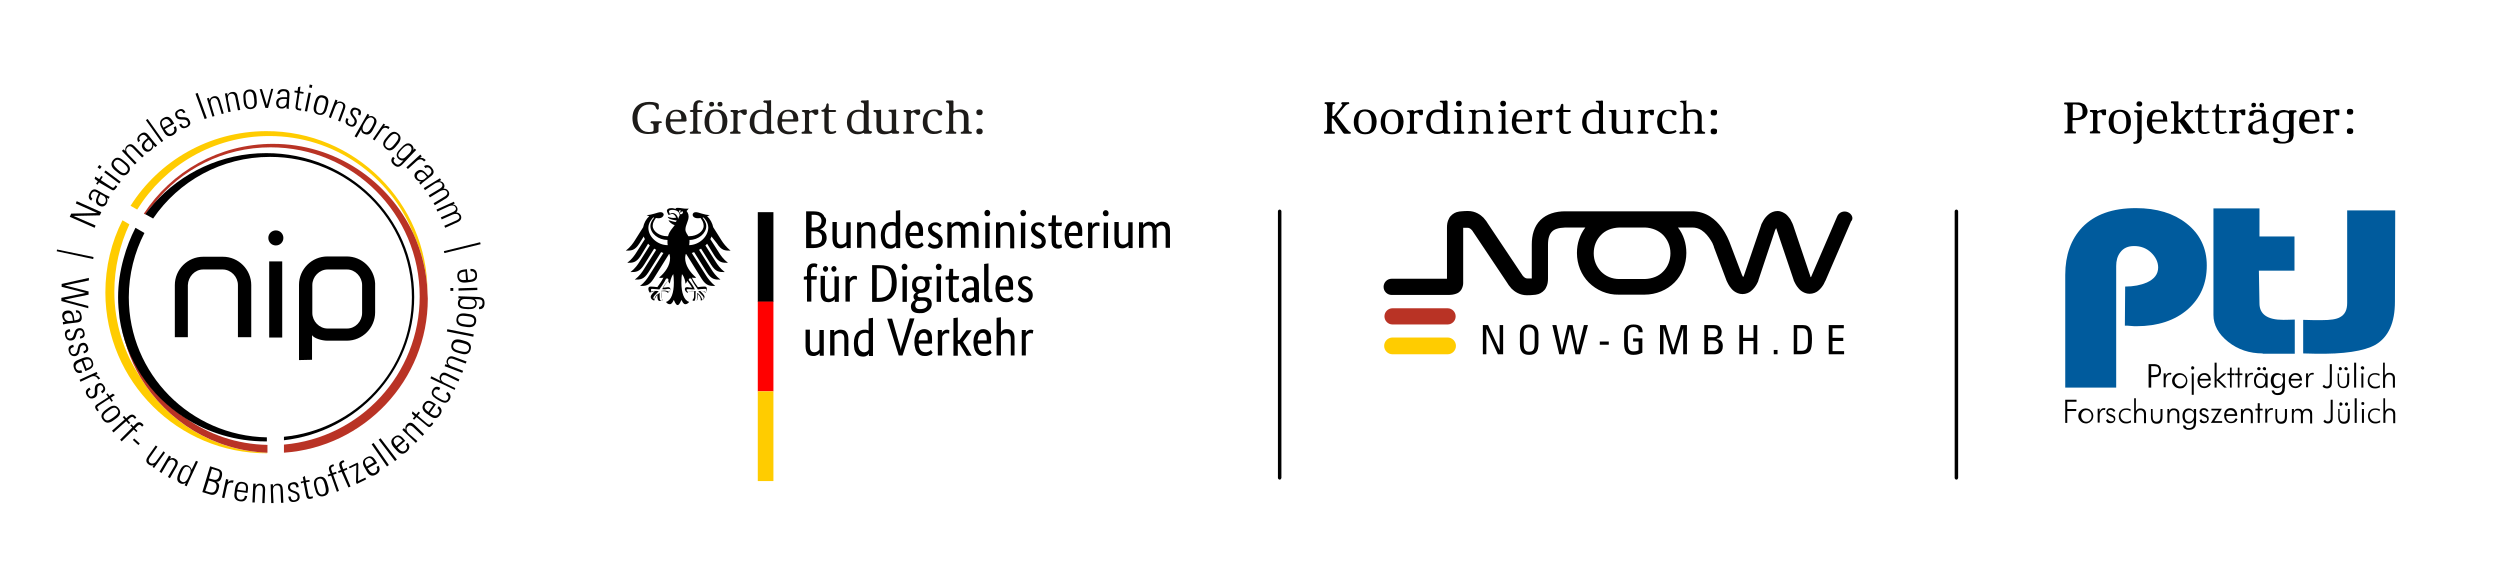 <?xml version="1.0" encoding="utf-8"?>
<!-- Generator: Adobe Illustrator 25.3.1, SVG Export Plug-In . SVG Version: 6.00 Build 0)  -->
<svg version="1.1" id="Ebene_1" xmlns="http://www.w3.org/2000/svg" xmlns:xlink="http://www.w3.org/1999/xlink" x="0px" y="0px"
	 viewBox="0 0 863.7 198.6" style="enable-background:new 0 0 863.7 198.6;" xml:space="preserve">
<style type="text/css">
	.st0{fill:#FFCC00;}
	.st1{fill:#B93325;}
	.st2{fill:#1D1B19;}
	.st3{fill-rule:evenodd;clip-rule:evenodd;fill:#005B9D;}
	.st4{fill-rule:evenodd;clip-rule:evenodd;}
	.st5{fill:#FF0000;}
</style>
<path d="M442.1,165.7c-0.3,0-0.6-0.3-0.6-0.6V73c0-0.3,0.3-0.6,0.6-0.6s0.6,0.3,0.6,0.6v92.1C442.6,165.5,442.4,165.7,442.1,165.7z"
	/>
<path d="M675.9,165.7c-0.3,0-0.6-0.3-0.6-0.6V73c0-0.3,0.3-0.6,0.6-0.6c0.3,0,0.6,0.3,0.6,0.6v92.1
	C676.4,165.5,676.2,165.7,675.9,165.7z"/>
<g>
	<path d="M637.1,122.4v-1.1h-4v-3.5h3.7v-1.1h-3.7v-3.3h3.9v-1.1h-5.2v10.1H637.1z M619.7,122.4h2.3c1.8,0,2.8-0.4,3.4-1.3
		c0.4-0.7,0.6-1.9,0.6-4.1c0-0.3,0-2.3-0.5-3.2c-0.5-1.1-1.4-1.5-2.7-1.5h-3.1V122.4z M620.9,113.4h1.7c1.4,0,2,0.8,2,2.8v2
		c0,2.4-0.7,3-2.5,3h-1.2V113.4z M614.1,120.9h-1.3v1.5h1.3V120.9z M602.2,122.4v-4.6h3.6v4.6h1.3v-10.1h-1.3v4.4h-3.6v-4.4h-1.3
		v10.1H602.2z M592.1,122.4c1.2,0,3.1-0.3,3.1-2.8c0-1.4-0.6-2.3-2.1-2.4V117c1.3-0.3,1.7-1.1,1.7-2.4c0-0.2-0.1-0.8-0.4-1.3
		c-0.4-0.6-0.9-1-2.3-1h-3.3v10.1C588.8,122.4,592.1,122.4,592.1,122.4z M590.1,113.4h1.8c1.1,0,1.6,0.7,1.6,1.5
		c0,1-0.5,1.6-1.5,1.6h-1.9L590.1,113.4L590.1,113.4z M590.1,117.6h1.4c1.3,0,2.3,0.3,2.3,1.9c0,0.7-0.5,1.7-1.9,1.7h-1.8V117.6z
		 M574.7,113.4L574.7,113.4l2.8,9h1.2l2.8-9l0,0v9h1.3v-10.1h-2.1l-2.6,8.5l0,0l-2.6-8.5h-2v10.1h1.2V113.4z M567.5,115
		c0.1-2.1-1-2.9-3.2-2.9s-3.2,1.3-3.2,3.3v3.3c0,2.8,1,3.9,3.2,3.9c1.3,0,2.3-0.3,3.1-0.8v-4.9h-3.2v1.1h1.9v3
		c-0.3,0.2-0.9,0.4-1.8,0.4c-1.2,0-1.9-0.6-1.9-2.8v-3.4c0-2.1,1.5-2.2,1.9-2.2c1.3,0,1.8,0.6,1.8,1.8h1.4V115z M552.7,119.1h3.1
		V118h-3.1V119.1z M538.7,122.4h1.6l2.1-8.8l0,0l1.9,8.8h1.6l2.7-10.1h-1.4l-2.1,8.8l0,0l-1.8-8.8h-1.7l-2,8.8l0,0l-1.9-8.8h-1.4
		L538.7,122.4z M528.3,121.5c-1.2,0-1.9-0.6-1.9-2.8v-3.4c0-2.1,1.5-2.2,1.9-2.2s1.9,0.1,1.9,2.2v3.4
		C530.2,121,529.5,121.5,528.3,121.5 M528.3,122.6c2.2,0,3.2-1.1,3.2-3.9v-3.3c0-2-1-3.3-3.2-3.3s-3.2,1.3-3.2,3.3v3.3
		C525.1,121.5,526.1,122.6,528.3,122.6 M518.1,112.3v8.7l0,0l-4-8.7h-1.8v10.1h1.2v-8.8l0,0l4,8.8h1.8v-10.1H518.1z"/>
	<path d="M574.6,81.2c1.5,1.6,2.5,3.7,2.5,6.3c0,2.5-0.9,4.7-2.5,6.3c-1.5,1.6-3.7,2.5-6.4,2.6h-8.7c-2.7,0-4.8-1-6.4-2.6
		c-1.5-1.6-2.5-3.7-2.5-6.3c0-2.5,0.9-4.7,2.5-6.3c1.5-1.6,3.7-2.5,6.4-2.6h8.8C570.9,78.7,573.1,79.7,574.6,81.2 M638.4,73.3
		c-1.4-0.6-3.1,0-3.7,1.5l-8.8,20.4l0,0l0,0c0,0.1-0.1,0.3-0.3,0.6c-0.1-0.2-0.2-0.3-0.2-0.4v-0.1l-5.9-17.5l0,0c0-0.1-0.4-1-1-2.1
		c-0.4-0.5-0.8-1.1-1.5-1.7c-0.7-0.5-1.7-1.1-2.9-1.1s-2.2,0.5-2.9,1c-1,0.8-1.6,1.6-2,2.3c-0.4,0.7-0.6,1.2-0.7,1.3v0.1l-6,17.6
		c0,0.1-0.1,0.3-0.3,0.5c-0.1-0.2-0.2-0.3-0.2-0.4s0-0.1-0.1-0.1l0,0l-4.4-11.6c-0.2-0.4-1-2.7-2.8-5.1c-1-1.3-2.2-2.6-3.9-3.7
		S587,73,584.6,73h-43.8c-3.4,0-6.4,0.9-8.6,3c-2.2,2.2-3,5.2-3,8.5v11.6c0,0,0,0,0,0.1c-0.4,0-0.9,0-1.5,0c-0.5,0-0.9-0.2-1.3-0.6
		c-0.2-0.2-0.4-0.4-0.5-0.6c-0.1-0.1-0.1-0.1-0.1-0.2l0,0l-0.1-0.1L514,77.2c-0.2-0.4-0.7-1.1-1.5-2c-1-1-2.8-2.3-5.3-2.3
		c-0.7,0-1.4,0-2.2,0.1c-0.5,0-1.1,0.1-1.8,0.3c-0.9,0.3-2.1,1.1-2.6,2.2c-0.6,1.1-0.7,2.1-0.7,3.2v17.5v0.1h-0.1h-19
		c-1.6,0-2.8,1.3-2.8,2.8c0,1.6,1.3,2.8,2.8,2.8h19c0.7,0,1.3,0,2-0.1c0.5-0.1,1.1-0.2,1.9-0.6c0.5-0.3,1.1-0.9,1.3-1.4
		c0.4-0.8,0.5-1.5,0.5-2s0-1.1,0-1.7V78.8c0,0,0,0,0-0.1c0.4,0,0.9,0,1.5,0c0.5,0,0.9,0.2,1.3,0.6c0.2,0.2,0.4,0.4,0.5,0.6
		c0.1,0.1,0.1,0.1,0.1,0.2l0,0l0.1,0.1l11.7,17.5c0.2,0.4,0.7,1.1,1.5,2c1,1,2.8,2.3,5.3,2.3c0.7,0,1.4,0,2.2-0.1
		c0.5,0,1.1-0.1,1.8-0.3c0.9-0.3,2.1-1.1,2.6-2.2c0.6-1.1,0.7-2.1,0.7-3.2V84.6c0-2.5,0.6-3.8,1.4-4.6c0.8-0.8,2.1-1.3,4.6-1.4h6.9
		c-1.9,2.5-2.9,5.5-2.9,8.8c0,3.9,1.5,7.6,4.1,10.2s6.3,4.3,10.4,4.2h8.8c4.1,0,7.8-1.6,10.4-4.2c2.6-2.6,4.1-6.3,4.1-10.2
		c0-3.3-1-6.4-2.9-8.8h4.9c1.3,0,2.2,0.3,3.2,0.9c1.4,0.9,2.5,2.3,3.3,3.6c0.4,0.6,0.7,1.2,0.8,1.6c0.1,0.2,0.2,0.4,0.2,0.5
		s0,0.1,0,0.1l0,0l0,0l4.4,11.7l0,0c0.1,0.1,0.4,1,1.1,2c0.4,0.5,0.8,1.1,1.5,1.6s1.7,1,2.9,1s2.3-0.5,2.9-1c1-0.8,1.6-1.7,2-2.4
		c0.4-0.7,0.6-1.2,0.6-1.3v-0.1l5.8-17.4c0.1-0.1,0.2-0.3,0.3-0.6c0,0.1,0.1,0.1,0.1,0.2c0.1,0.1,0.1,0.2,0.1,0.3l0,0l5.9,17.5v0.1
		c0.1,0.1,0.4,1,1.1,2c0.4,0.5,0.8,1.1,1.5,1.6s1.7,1,2.9,1s2.3-0.5,2.9-1c1-0.8,1.6-1.7,2-2.4c0.3-0.6,0.5-1.1,0.6-1.2l8.8-20.4
		C640.5,75.5,639.8,73.9,638.4,73.3"/>
	<path class="st0" d="M481.1,122.4c-1.6,0-2.9-1.3-2.9-2.9s1.3-2.9,2.9-2.9h19c1.6,0,2.9,1.3,2.9,2.9s-1.3,2.9-2.9,2.9H481.1z"/>
	<path class="st1" d="M481.1,112.1c-1.6,0-2.8-1.3-2.8-2.8c0-1.6,1.3-2.8,2.8-2.8h19c1.6,0,2.8,1.3,2.8,2.8c0,1.6-1.3,2.8-2.8,2.8
		H481.1z"/>
</g>
<path class="st2" d="M228.4,42.5h-0.2c-0.5,0-0.7,0.2-0.7,1.1v1.8c0,0.5-1.5,0.9-3.6,0.9c-1.5,0-5.4-0.4-5.4-5.5
	c0-3.6,2.3-5.6,5.8-5.6c1.9,0,3.3,0.4,3.3,1.1v1.3l-0.3,0.3h-0.2l-0.4-0.4c-0.3-1-0.7-1.4-2.4-1.4c-2.6,0-4.1,1.9-4.1,4.7
	c0,2.7,1.3,4.8,3.8,4.8c0.7,0,1.8,0,1.8-0.6v-1.3c0-0.8-0.2-1.1-0.7-1.1H225l-0.3-0.3v-0.1l0.3-0.3h3.4l0.3,0.3v0.1L228.4,42.5z"/>
<path class="st2" d="M236.8,42h-5.1l-0.1,0.2v0.1c0,1.4,0.5,3.2,2.8,3.2c1.3,0,1.8-0.5,2.1-0.5l0.2,0.1l0.1,0.1v0.2
	c0,0.3-0.5,0.6-1,0.7c-0.4,0.2-0.9,0.3-1.9,0.3s-3.9-0.3-3.9-4.1c0-2.5,1.3-4.4,3.7-4.4c0.6,0,3.5,0.1,3.5,3.7v0.2L236.8,42z
	 M233.5,38.5c-1.9,0-2,1.9-2,2.6l0.2,0.1h3.5l0.2-0.2C235.4,40.1,235.3,38.5,233.5,38.5"/>
<path class="st2" d="M242.9,35.3l-0.1,0.1l-0.2,0.1c-0.2,0-0.2-0.1-0.8-0.1c-0.8,0-0.9,0.6-0.9,1.3v1.1L241,38h1.4l0.3,0.3v0.1
	l-0.3,0.3H241l-0.1,0.2v5.5c0,0.8,0.2,1.1,0.7,1.1h0.3l0.3,0.3V46l-0.2,0.2h-3.5l-0.2-0.2v-0.2l0.3-0.3h0.2c0.5,0,0.7-0.2,0.7-1.1
	v-5.5l-0.2-0.2h-0.7l-0.3-0.3v-0.1l0.3-0.3h0.7l0.2-0.2v-0.4c0-1.1,0.1-2.8,2.2-2.8l1.3,0.5L242.9,35.3z"/>
<path class="st2" d="M247.3,46.3c-2.4,0-3.9-1.5-3.9-4.1c0-3.1,1.5-4.4,4-4.4c2.4,0,3.9,1.5,3.9,4.1C251.2,45,249.8,46.3,247.3,46.3
	 M245.8,36.8c-0.5,0-0.8-0.2-0.8-0.8s0.3-0.8,0.9-0.8c0.5,0,0.8,0.2,0.8,0.8S246.4,36.8,245.8,36.8 M247.3,38.5
	c-1.5,0-2.3,1.1-2.3,3.7c0,2.4,0.8,3.5,2.3,3.5s2.3-1.1,2.3-3.7C249.6,39.6,248.8,38.5,247.3,38.5 M248.7,36.8
	c-0.5,0-0.8-0.2-0.8-0.8s0.3-0.8,0.9-0.8c0.5,0,0.8,0.2,0.8,0.8C249.6,36.6,249.3,36.8,248.7,36.8"/>
<path class="st2" d="M257.6,39.7H257l-0.4-0.2l-0.1-0.2l-0.7-0.5c-0.9,0-1,0.6-1,1.1v4.5c0,0.8,0.2,1.1,0.7,1.1h0.1l0.3,0.3V46
	l-0.2,0.2h-3.3l-0.2-0.2v-0.2l0.3-0.3h0.2c0.5,0,0.7-0.2,0.7-1.1v-4.6c0-0.8-0.1-1.1-0.6-1.1h-0.2l-0.3-0.3v-0.1l0.3-0.3h1.5h0.5
	h0.1l0.2,0.1v0.2l0.1,0.1c0.4,0,1-0.6,2.3-0.6c0.6,0,0.7,0.1,0.7,0.5v1L257.6,39.7z"/>
<path class="st2" d="M267.2,46.2h-1.5h-0.5h-0.1l-0.2-0.1V46l-0.1-0.1c-0.3,0-0.8,0.5-2.1,0.5c-2.4,0-3.7-1.7-3.7-4.1
	c0-3,1.8-4.4,3.9-4.4c1.4,0,1.6,0.4,1.9,0.4l0.2-0.2v-1.5c0-0.8-0.1-1.1-0.6-1.1H264l-0.3-0.3V35l0.3-0.3h1.6l0.5-0.1h0.1l0.2,0.1
	v9.5c0,0.8,0.2,1.1,0.6,1.1h0.3l0.3,0.3v0.1L267.2,46.2z M264.9,39.6c0-0.6-0.5-1-1.6-1c-1.9,0-2.7,1-2.7,3.6c0,1.9,0.5,3.3,2.7,3.3
	c1.1,0,1.6-0.4,1.6-1V39.6z"/>
<path class="st2" d="M275.4,42h-5.1l-0.2,0.2v0.1c0,1.4,0.5,3.2,2.8,3.2c1.3,0,1.8-0.5,2.1-0.5l0.2,0.1l0.1,0.1l0.1,0.2
	c0,0.3-0.5,0.6-1,0.7c-0.4,0.2-0.9,0.3-1.9,0.3s-3.9-0.3-3.9-4.1c0-2.5,1.3-4.4,3.7-4.4c0.7,0,3.5,0.1,3.5,3.7v0.2L275.4,42z
	 M272.2,38.5c-1.9,0-2,1.9-2,2.6l0.2,0.1h3.5l0.2-0.2C274,40.1,273.9,38.5,272.2,38.5"/>
<path class="st2" d="M282.2,39.7h-0.6l-0.3-0.2l-0.1-0.2l-0.7-0.5c-0.9,0-1,0.6-1,1.1v4.5c0,0.8,0.2,1.1,0.7,1.1h0.1l0.3,0.3V46
	l-0.2,0.2h-3.3l-0.2-0.2v-0.2l0.3-0.3h0.2c0.5,0,0.7-0.2,0.7-1.1v-4.6c0-0.8-0.1-1.1-0.6-1.1h-0.2l-0.3-0.3v-0.1l0.3-0.3h1.5h0.5
	h0.1l0.2,0.1v0.2l0.1,0.1c0.5,0,1-0.6,2.3-0.6c0.6,0,0.7,0.1,0.7,0.5v1L282.2,39.7z"/>
<path class="st2" d="M287,46.3c-2.1,0-2.2-1.4-2.2-2.5v-5l-0.1-0.2H284l-0.3-0.3v-0.1L284,38c1.1-0.3,1.3-0.9,1.5-1.8V36l0.3-0.3
	h0.2l0.3,0.3v1.8l0.1,0.2h2.2l0.3,0.3v0.1l-0.3,0.3h-2.2l-0.1,0.2V44c0,0.8,0.1,1.5,1.2,1.5c0.6,0,0.9-0.3,1.1-0.3l0.2,0.1l0.1,0.1
	v0.2C288.9,45.8,288.2,46.3,287,46.3"/>
<path class="st2" d="M300.8,46.2h-1.5h-0.5h-0.1l-0.2-0.1V46l-0.1-0.1c-0.3,0-0.8,0.5-2.1,0.5c-2.4,0-3.7-1.7-3.7-4.1
	c0-3,1.8-4.4,3.9-4.4c1.4,0,1.6,0.4,1.9,0.4l0.1-0.2v-1.5c0-0.8-0.1-1.1-0.6-1.1h-0.2l-0.3-0.3V35l0.3-0.3h1.6l0.5-0.1h0.1l0.2,0.1
	v9.5c0,0.8,0.2,1.1,0.6,1.1h0.3l0.3,0.3v0.1L300.8,46.2z M298.4,39.6c0-0.6-0.5-1-1.6-1c-1.9,0-2.7,1-2.7,3.6c0,1.9,0.5,3.3,2.7,3.3
	c1.1,0,1.6-0.4,1.6-1V39.6z"/>
<path class="st2" d="M310.4,46.2H309h-0.5h-0.1l-0.2-0.1V46l-0.2-0.1c-0.5,0-1,0.5-2.5,0.5c-1,0-1.9-0.3-2.3-1
	c-0.3-0.6-0.4-1.3-0.4-2.1v-3.5c0-0.8-0.2-1.1-0.7-1.1H302l-0.3-0.3v-0.1L302,38h1.6l0.5-0.1h0.1l0.2,0.1v5.2c0,1,0.1,2.2,1.9,2.2
	c1.4,0,1.8-0.3,1.8-1.1v-4.6c0-0.8-0.2-1.1-0.7-1.1h-0.2l-0.3-0.3v-0.1l0.3-0.3h1.6l0.5-0.1h0.1l0.2,0.1v6.3c0,0.8,0.1,1.1,0.6,1.1
	h0.2l0.3,0.3v0.1L310.4,46.2z"/>
<path class="st2" d="M317.4,39.7h-0.6l-0.3-0.2l-0.1-0.2l-0.7-0.5c-0.9,0-1,0.6-1,1.1v4.5c0,0.8,0.2,1.1,0.7,1.1h0.1l0.3,0.3V46
	l-0.2,0.2h-3.3L312,46v-0.2l0.3-0.3h0.2c0.5,0,0.7-0.2,0.7-1.1v-4.6c0-0.8-0.1-1.1-0.6-1.1h-0.2l-0.3-0.3v-0.1l0.3-0.3h1.5h0.5h0.1
	l0.2,0.1v0.2l0.2,0.1c0.4,0,1-0.6,2.3-0.6c0.6,0,0.7,0.1,0.7,0.5v1L317.4,39.7z"/>
<path class="st2" d="M325.1,39.9h-0.7l-0.4-0.5c-0.1-0.6-0.5-1-1.4-1c-1.4,0-2.2,1.2-2.2,3.4c0,1.7,0.4,3.6,2.7,3.6
	c1.2,0,1.7-0.5,2-0.5l0.2,0.1v0.1l0.1,0.2c0,0.3-0.5,0.6-1,0.7c-0.4,0.2-0.9,0.3-1.8,0.3c-1.3,0-3.8-0.5-3.8-4.1
	c0-2.6,1.3-4.4,4-4.4c1.5,0,2.7,0.5,2.7,1.1v0.6L325.1,39.9z"/>
<path class="st2" d="M335.4,46.2h-3.3l-0.2-0.2v-0.2l0.3-0.3h0.1c0.5,0,0.7-0.2,0.7-1.1v-3.5c0-1-0.1-2.2-1.9-2.2
	c-1.4,0-1.8,0.3-1.8,1.1v4.6c0,0.8,0.2,1.1,0.7,1.1h0.1l0.3,0.3V46l-0.2,0.2h-3.3l-0.2-0.2v-0.2l0.3-0.3h0.2c0.5,0,0.7-0.2,0.7-1.1
	v-7.8c0-0.8-0.2-1.1-0.6-1.1h-0.2l-0.3-0.3V35l0.3-0.3h1.5h0.5h0.1l0.2,0.2v3.3l0.1,0.1c0.5,0,0.9-0.5,2.4-0.5
	c1.1,0,1.9,0.5,2.3,1.1c0.3,0.6,0.4,1.2,0.4,2.1v3.4c0,0.8,0.2,1.1,0.7,1.1h0.2l0.3,0.3V46L335.4,46.2z"/>
<path class="st2" d="M338.4,39.8c-0.7,0-1.1-0.3-1.1-1s0.4-1,1.1-1s1.1,0.3,1.1,1S339.1,39.8,338.4,39.8 M338.4,46.4
	c-0.7,0-1.1-0.3-1.1-1s0.4-1,1.1-1s1.1,0.3,1.1,1C339.5,46.1,339.1,46.4,338.4,46.4"/>
<path d="M466,35.3h-2.3l-0.4,0.3l0.2,0.4l0.3,0.2l-0.3,0.6l-2.6,3.2l-0.3,0.1h-0.3V37c0-0.7,0.2-1.1,0.6-1.1h0.1l0.4-0.3l-0.5-0.3
	h-3l-0.4,0.3l0.3,0.3h0.1c0.4,0,0.6,0.4,0.6,1.1v7.3c0,0.8-0.2,1.1-0.7,1.1h-0.1l-0.3,0.3V46l0.2,0.2h3.4l0.2-0.2v-0.2l-0.3-0.3
	h-0.1c-0.5,0-0.7-0.3-0.7-1.1v-3.5h0.3l0.3,0.2l3.4,4.9l0.4,0.2h2l0.2-0.2v-0.2l-0.3-0.3c-0.3,0-0.6-0.3-1.3-1.1l-3.3-4.3l2.5-3
	c0.6-0.8,1.1-1.1,1.5-1.1l0.4-0.3L466,35.3"/>
<path d="M471.6,45.7c-1.5,0-2.3-1.2-2.3-3.5c0-2.5,0.7-3.7,2.2-3.7c1.6,0,2.4,1.2,2.4,3.7C473.9,44.7,473.2,45.7,471.6,45.7
	 M471.6,37.8c-2.4,0-3.9,1.7-3.9,4.4c0,2.6,1.5,4.2,3.9,4.2c2.6,0,4-1.5,4-4.5C475.5,39.3,474,37.8,471.6,37.8"/>
<path d="M480.9,45.7c-1.5,0-2.4-1.2-2.4-3.5c0-2.5,0.7-3.7,2.2-3.7c1.6,0,2.4,1.2,2.4,3.7S482.5,45.7,480.9,45.7 M480.9,37.8
	c-2.4,0-3.9,1.7-3.9,4.4c0,2.6,1.4,4.2,3.9,4.2c2.6,0,4-1.5,4-4.5C484.8,39.3,483.3,37.8,480.9,37.8"/>
<path d="M490.9,37.9c-0.5,0-1,0.1-1.6,0.3c-0.5,0.2-0.6,0.3-0.7,0.3l-0.2-0.2v-0.1l-0.2-0.2H488l-0.3,0.1h-1.3l-0.4,0.3l0.3,0.3h0.2
	c0.4,0,0.6,0.3,0.6,1.1v4.6c0,0.8-0.2,1.1-0.7,1.1h-0.2l-0.3,0.3V46l0.2,0.2h3.4l0.2-0.2v-0.2l-0.3-0.3h-0.2c-0.5,0-0.7-0.3-0.7-1.1
	v-4.6c0-0.5,0.4-0.9,1-0.9c0.3,0,0.6,0.2,0.7,0.4l0.1,0.3l0.3,0.2h0.7l0.3-0.4v-1.1C491.6,38,491.5,37.9,490.9,37.9"/>
<path d="M496.7,45.5c-1.7,0-2.5-1.1-2.5-3.4c0-2.4,0.8-3.4,2.6-3.4c1.2,0,1.7,0.3,1.7,1.1v4.7C498.5,45.2,497.9,45.5,496.7,45.5
	 M499.7,34.7h-0.2l-0.3,0.1h-1.4c-0.3,0-0.4,0.1-0.4,0.3l0.3,0.3h0.2c0.4,0,0.6,0.3,0.6,1.1V38l-0.1,0.2l-0.2-0.1
	c-0.4-0.2-1-0.3-1.6-0.3c-2.4,0-3.9,1.8-3.9,4.4c0,2.5,1.5,4.1,3.8,4.1c0.6,0,1.2-0.1,1.7-0.3l0.4-0.1l0.2,0.1l0.1,0.2h0.5h1.5
	l0.2-0.2v-0.2l-0.3-0.3c-0.6,0-0.7-0.2-0.7-1.1V35L499.7,34.7"/>
<path d="M504.6,37.9h-0.2l-0.3,0.1h-1.4l-0.4,0.3l0.3,0.3h0.2c0.4,0,0.6,0.4,0.6,1.1v4.6c0,0.8-0.2,1.1-0.7,1.1h-0.2l-0.3,0.3V46
	l0.2,0.2h3.3l0.2-0.2v-0.2l-0.3-0.3h-0.1c-0.5,0-0.7-0.3-0.7-1.1v-6.2L504.6,37.9 M504,34.8c-0.6,0-1,0.3-1,1c0,0.6,0.4,1,1,1
	c0.6,0,1-0.4,1-1C505,35.1,504.7,34.8,504,34.8"/>
<path d="M512.5,37.9c-0.5,0-1.1,0.1-1.7,0.2c-0.7,0.2-0.8,0.2-0.9,0.2l-0.1-0.1v-0.1l-0.2-0.2h-0.2l-0.3,0.1h-1.3l-0.4,0.3l0.3,0.3
	h0.2c0.4,0,0.7,0.3,0.7,1.1v4.6c0,0.8-0.2,1.1-0.7,1.1h-0.4l-0.3,0.3V46l0.2,0.2h3.3l0.2-0.2v-0.2l-0.3-0.3h-0.1
	c-0.5,0-0.7-0.3-0.7-1.1v-4.6c0-0.9,0.5-1.2,1.8-1.2s1.9,0.6,1.9,2v3.8c0,0.9-0.2,1.1-0.7,1.1h-0.1l-0.3,0.3V46l0.2,0.2h3.2L516,46
	v-0.2l-0.3-0.3h-0.2c-0.5,0-0.7-0.3-0.7-1.1v-3.6c0-0.8-0.1-1.3-0.3-1.8C514.4,38.3,513.5,37.9,512.5,37.9"/>
<path d="M519.9,37.9h-0.2l-0.3,0.1H518l-0.4,0.3l0.3,0.3h0.2c0.4,0,0.7,0.4,0.7,1.1v4.6c0,0.8-0.2,1.1-0.7,1.1h-0.2l-0.3,0.3V46
	l0.2,0.2h3.2l0.2-0.2v-0.2l-0.3-0.3h-0.1c-0.5,0-0.7-0.3-0.7-1.1v-6.2L519.9,37.9 M519.3,34.8c-0.6,0-1,0.3-1,1c0,0.6,0.4,1,1,1
	s1-0.4,1-1C520.3,35.1,519.9,34.8,519.3,34.8"/>
<path d="M523.9,41.3c0-0.7,0-0.9,0.2-1.4c0.2-0.9,0.9-1.4,1.8-1.4c1.2,0,1.9,0.8,1.9,2.4v0.3h-3.9 M525.9,37.9
	c-2.2,0-3.6,1.6-3.6,4.3c0,2.6,1.4,4.1,3.8,4.1c1.5,0,3-0.5,3-1.1l-0.3-0.3l-0.5,0.2c-0.4,0.2-1,0.3-1.6,0.3c-1.8,0-2.9-1.2-2.9-3.1
	V42h5.2l0.3-0.3v-0.2c0-1.3-0.1-1.6-0.7-2.4C528.1,38.3,527.2,37.9,525.9,37.9"/>
<path d="M535.6,37.9c-0.5,0-1,0.1-1.5,0.3s-0.6,0.3-0.8,0.3l-0.2-0.2v-0.1l-0.2-0.2h-0.2l-0.3,0.1h-1.3l-0.4,0.3l0.3,0.3h0.2
	c0.4,0,0.6,0.3,0.6,1.1v4.6c0,0.8-0.2,1.1-0.7,1.1h-0.2l-0.3,0.3V46l0.2,0.2h3.4l0.3-0.2v-0.2l-0.3-0.3h-0.3c-0.5,0-0.7-0.3-0.7-1.1
	v-4.6c0-0.5,0.3-0.9,1-0.9c0.3,0,0.6,0.2,0.7,0.4l0.1,0.3l0.3,0.2h0.7l0.3-0.4v-1.1C536.4,38,536.2,37.9,535.6,37.9"/>
<path d="M539.7,35.8l-0.4,0.3l-0.2,0.7c-0.1,0.6-0.5,1.1-1.2,1.3c-0.4,0.1-0.4,0.2-0.4,0.4l0.3,0.3h0.9V44c0,1.6,0.7,2.3,2.2,2.3
	c1,0,1.9-0.3,1.9-0.7l-0.3-0.4l-0.3,0.1l-0.9,0.2c-0.8,0-1.2-0.5-1.2-1.4v-5.4h2.3l0.3-0.4l-0.3-0.3h-2.3v-1.9L539.7,35.8"/>
<path d="M550.7,45.5c-1.7,0-2.6-1.1-2.6-3.4c0-2.4,0.8-3.4,2.6-3.4c1.2,0,1.7,0.3,1.7,1.1v4.7C552.4,45.2,551.8,45.5,550.7,45.5
	 M553.6,34.7h-0.2l-0.3,0.1h-1.4c-0.3,0-0.4,0.1-0.4,0.3l0.3,0.3h0.2c0.4,0,0.6,0.3,0.6,1.1V38l-0.1,0.2l-0.2-0.1
	c-0.4-0.2-1-0.3-1.6-0.3c-2.4,0-3.9,1.8-3.9,4.4c0,2.5,1.5,4.1,3.8,4.1c0.6,0,1.2-0.1,1.7-0.3l0.4-0.1l0,0.1l0.1,0.2h0.5h1.5
	l0.2-0.2v-0.2l-0.3-0.3c-0.6,0-0.7-0.2-0.7-1.1V35L553.6,34.7"/>
<path d="M563.1,37.9h-0.2l-0.3,0.1h-1.4l-0.4,0.3l0.3,0.3h0.2c0.4,0,0.7,0.3,0.7,1.1v4.6c0,0.9-0.3,1.1-1.6,1.1c-1.5,0-2-0.5-2-2.1
	v-5.1l-0.2-0.3H558l-0.5,0.1h-1.4l-0.4,0.3l0.3,0.3h0.2c0.4,0,0.6,0.3,0.6,1.1v3.9c0,1.8,0.8,2.7,2.7,2.7c0.7,0,1.4-0.1,1.8-0.3
	c0.3-0.1,0.4-0.2,0.5-0.2l0.2,0.1l0.1,0.2h0.4h1.6l0.2-0.2v-0.2l-0.3-0.3h-0.1c-0.5,0-0.7-0.3-0.7-1.1v-6.2L563.1,37.9"/>
<path d="M570.7,37.9c-0.5,0-1,0.1-1.5,0.3c-0.6,0.2-0.7,0.3-0.8,0.3l-0.2-0.2v-0.1L568,38h-0.2h-0.3h-1.3l-0.4,0.3l0.3,0.3h0.2
	c0.4,0,0.6,0.3,0.6,1.1v4.6c0,0.8-0.2,1.1-0.7,1.1H566l-0.3,0.3V46l0.2,0.2h3.4l0.2-0.2v-0.2l-0.3-0.3H569c-0.5,0-0.7-0.3-0.7-1.1
	v-4.6c0-0.5,0.4-0.9,1-0.9c0.3,0,0.6,0.2,0.7,0.4l0.1,0.3l0.3,0.2h0.7l0.3-0.4v-1.1C571.5,38,571.3,37.9,570.7,37.9"/>
<path d="M576.4,37.9c-0.5,0-1,0.1-1.4,0.2c-1,0.3-1.9,1.2-2.2,2.1c-0.2,0.5-0.3,1.3-0.3,1.9c0,0.6,0.1,1.3,0.3,1.9
	c0.2,0.5,0.5,1,0.9,1.4c0.6,0.6,1.4,0.9,2.6,0.9c1.5,0,2.9-0.5,2.9-1l-0.3-0.3h-0.2l-0.2,0.1c-0.4,0.2-0.9,0.3-1.5,0.3
	c-1.9,0-2.8-1.1-2.8-3.6c0-2.2,0.7-3.4,2.1-3.4c0.8,0,1.3,0.3,1.4,0.8l0.1,0.4l0.4,0.2h0.6l0.4-0.3V39
	C579.2,38.3,578.1,37.9,576.4,37.9"/>
<path d="M582.7,34.7h-0.2l-0.3,0.1h-1.4l-0.5,0.3l0.4,0.3h0.2c0.4,0,0.7,0.4,0.7,1.1v7.9c0,0.9-0.2,1.1-0.7,1.1h-0.4l-0.3,0.3V46
	l0.2,0.2h3.3l0.2-0.2v-0.2l-0.3-0.3h-0.1c-0.5,0-0.7-0.3-0.7-1.1v-4.6c0-0.9,0.5-1.2,1.8-1.2s1.9,0.6,1.9,1.9v3.9
	c0,0.9-0.2,1.1-0.7,1.1h-0.1l-0.3,0.3V46l0.2,0.2h3.3l0.2-0.2v-0.2l-0.3-0.3h-0.2c-0.5,0-0.7-0.3-0.7-1.1v-4c0-1.7-0.9-2.6-2.6-2.6
	c-0.5,0-1.2,0.1-1.8,0.2l-0.6,0.2h-0.1l-0.2-0.2v-3L582.7,34.7"/>
<path d="M592,44.4c-0.7,0-1,0.3-1,1c0,0.8,0.3,1,1.2,1c0.7,0,1-0.3,1-1C593.3,44.7,593,44.4,592,44.4 M592,37.9c-0.7,0-1,0.3-1,1
	c0,0.8,0.3,1,1.2,1c0.7,0,1-0.3,1-1C593.3,38.1,593,37.9,592,37.9"/>
<g>
	<path d="M811.8,44.3c-0.7,0-1,0.3-1,1c0,0.8,0.3,1,1.2,1c0.7,0,1-0.3,1-1S812.7,44.3,811.8,44.3 M811.8,37.6c-0.7,0-1,0.3-1,1
		c0,0.8,0.3,1,1.2,1c0.7,0,1-0.3,1-1C813,37.9,812.7,37.6,811.8,37.6"/>
	<g>
		<path d="M721.2,38.5c0,0.2,0,0.5-0.1,0.7s-0.1,0.5-0.3,0.7c-0.1,0.2-0.3,0.5-0.5,0.7s-0.5,0.4-0.8,0.5c-0.6,0.3-1.3,0.4-2.3,0.4
			h-1h-0.1c0,0-0.1,0.1-0.1,0.2v2.6c0,0.2,0,0.4,0,0.5s0.1,0.2,0.1,0.3c0.1,0.1,0.1,0.1,0.2,0.2c0.1,0,0.2,0.1,0.3,0.1h0.3
			c0.1,0,0.2,0,0.2,0.1s0.1,0.1,0.1,0.2v0.2c0,0.1-0.1,0.2-0.2,0.2h-3.6c-0.2,0-0.2-0.1-0.2-0.2v-0.2c0-0.1,0-0.1,0.1-0.2
			s0.1-0.1,0.2-0.1h0.2c0.1,0,0.2,0,0.3-0.1c0.1,0,0.2-0.1,0.2-0.2c0.1-0.1,0.1-0.2,0.1-0.3s0-0.3,0-0.5v-7.2c0-0.4-0.1-0.7-0.2-0.8
			c-0.1-0.2-0.3-0.2-0.5-0.2h-0.2c-0.1,0-0.2,0-0.2-0.1s-0.1-0.1-0.1-0.2v-0.1c0-0.1,0-0.1,0.1-0.2s0.1-0.1,0.2-0.1h3.4
			c0.2,0,0.3,0,0.6,0c0.2,0,0.4,0,0.6,0c0.2,0,0.4,0,0.7,0.1c0.2,0,0.4,0.1,0.6,0.2c0.2,0.1,0.5,0.2,0.7,0.3s0.4,0.3,0.5,0.5
			c0.2,0.2,0.3,0.5,0.4,0.8C721.2,37.8,721.2,38.1,721.2,38.5z M719.5,38.5c0-0.5-0.1-1-0.2-1.3c-0.1-0.3-0.3-0.6-0.6-0.7
			c-0.2-0.2-0.5-0.3-0.8-0.3s-0.6-0.1-0.9-0.1h-0.7h-0.1c0,0-0.1,0.1-0.1,0.2v4.4c0,0.1,0,0.1,0.1,0.1h0.1h0.7
			c0.5,0,0.9-0.1,1.3-0.2c0.3-0.1,0.6-0.3,0.8-0.5s0.3-0.5,0.4-0.7C719.4,39.2,719.5,38.9,719.5,38.5z"/>
		<path d="M727.5,39.7c0,0.1-0.1,0.1-0.3,0.1h-0.6c-0.1,0-0.2,0-0.2-0.1c0,0-0.1-0.1-0.1-0.2l-0.1-0.2c-0.1-0.2-0.1-0.3-0.3-0.4
			c-0.1-0.1-0.3-0.1-0.4-0.1c-0.2,0-0.4,0-0.5,0.1s-0.2,0.2-0.3,0.3s-0.1,0.2-0.1,0.3s0,0.2,0,0.4v4.4c0,0.2,0,0.4,0,0.5
			s0.1,0.2,0.1,0.3c0.1,0.1,0.1,0.1,0.2,0.2c0.1,0,0.2,0.1,0.3,0.1h0.1c0.1,0,0.2,0,0.2,0.1s0.1,0.1,0.1,0.2v0.2
			c0,0.1-0.1,0.2-0.2,0.2h-3.2c-0.1,0-0.2-0.1-0.2-0.2v-0.2c0-0.1,0-0.1,0.1-0.2c0,0,0.1-0.1,0.2-0.1h0.2c0.1,0,0.2,0,0.3-0.1
			c0.1,0,0.2-0.1,0.2-0.2c0.1-0.1,0.1-0.2,0.1-0.3s0-0.3,0-0.5v-4.5c0-0.4,0-0.7-0.1-0.8c-0.1-0.2-0.3-0.3-0.5-0.3h-0.2
			c-0.1,0-0.2,0-0.2-0.1s-0.1-0.1-0.1-0.2v-0.1c0-0.1,0-0.1,0.1-0.2c0-0.1,0.1-0.1,0.2-0.1h1.4c0.1,0,0.1,0,0.2,0h0.1h0.1h0.1h0.1
			h0.1l0.1,0.1v0.2c0,0.1,0,0.1,0.1,0.1s0.2,0,0.4-0.1c0.1-0.1,0.3-0.1,0.5-0.2s0.4-0.1,0.6-0.2c0.2-0.1,0.5-0.1,0.8-0.1
			c0.1,0,0.3,0,0.4,0c0.1,0,0.2,0,0.2,0.1c0.1,0,0.1,0.1,0.1,0.1s0,0.1,0,0.2v1C727.6,39.6,727.6,39.7,727.5,39.7z"/>
		<path d="M736.2,42c0,0.7-0.1,1.4-0.3,1.9s-0.4,1-0.8,1.3c-0.3,0.4-0.7,0.6-1.2,0.8s-1,0.3-1.6,0.3s-1.1-0.1-1.6-0.3
			s-0.9-0.4-1.2-0.8c-0.3-0.3-0.6-0.8-0.7-1.3c-0.2-0.5-0.3-1.1-0.3-1.7c0-0.7,0.1-1.4,0.3-1.9s0.4-1,0.8-1.3
			c0.3-0.4,0.7-0.6,1.2-0.8s1-0.3,1.6-0.3s1.1,0.1,1.6,0.3s0.9,0.4,1.2,0.8c0.3,0.3,0.6,0.8,0.7,1.3C736.1,40.8,736.2,41.3,736.2,42
			z M734.6,42c0-1.2-0.2-2-0.6-2.6c-0.4-0.5-0.9-0.8-1.6-0.8c-0.4,0-0.7,0.1-1,0.2c-0.3,0.1-0.5,0.3-0.7,0.6s-0.3,0.7-0.4,1.1
			c-0.1,0.5-0.1,1-0.1,1.6c0,1.2,0.2,2,0.6,2.6c0.4,0.5,0.9,0.8,1.6,0.8c0.4,0,0.7-0.1,1-0.2c0.3-0.1,0.5-0.3,0.7-0.6
			s0.3-0.7,0.4-1.1C734.6,43.2,734.6,42.7,734.6,42z"/>
		<path d="M739.9,47.9c0,0.2-0.1,0.4-0.2,0.6c-0.2,0.4-0.5,0.7-0.8,0.9c-0.4,0.2-0.8,0.3-1.3,0.3c-0.2,0-0.4,0-0.5-0.1
			s-0.1-0.1-0.1-0.2v-0.2c0-0.1,0-0.1,0.1-0.1c0,0,0.1-0.1,0.2-0.1c0.2,0,0.3,0,0.4-0.1s0.2-0.1,0.3-0.2s0.2-0.1,0.2-0.2
			c0.1-0.1,0.1-0.2,0.1-0.3s0-0.1,0.1-0.2c0-0.1,0-0.2,0-0.3s0-0.2,0-0.3s0-0.2,0-0.3v-7.2c0-0.4,0-0.7-0.1-0.8
			c-0.1-0.2-0.3-0.3-0.5-0.3h-0.2c-0.1,0-0.2,0-0.2-0.1s-0.1-0.1-0.1-0.2v-0.1c0-0.1,0-0.1,0.1-0.2c0-0.1,0.1-0.1,0.2-0.1h1.5
			c0.1,0,0.1,0,0.2,0h0.1h0.1h0.1h0.1h0.1l0.1,0.1v8.9C740,47.4,739.9,47.6,739.9,47.9z M740.1,35.9c0,0.3-0.1,0.5-0.3,0.7
			s-0.4,0.2-0.7,0.2s-0.6-0.1-0.7-0.2s-0.3-0.4-0.3-0.7s0.1-0.5,0.3-0.7s0.4-0.2,0.7-0.2s0.6,0.1,0.7,0.2S740.1,35.6,740.1,35.9z"/>
		<path d="M748.8,41.9c0,0.1-0.1,0.1-0.2,0.1h-5h-0.1v0.1v0.1c0,0.2,0,0.5,0,0.7s0.1,0.5,0.2,0.7c0.1,0.2,0.2,0.4,0.3,0.7
			s0.3,0.4,0.5,0.5c0.2,0.2,0.4,0.3,0.7,0.4s0.6,0.1,1,0.1c0.3,0,0.6,0,0.8-0.1s0.4-0.1,0.6-0.2c0.2-0.1,0.3-0.1,0.4-0.2
			c0.1-0.1,0.2-0.1,0.3-0.1h0.1c0,0,0.1,0,0.1,0.1v0.1c0,0.1,0,0.1,0,0.2c0,0.1,0,0.1-0.1,0.2s-0.1,0.1-0.2,0.2
			c-0.1,0.1-0.2,0.1-0.3,0.2c-0.1,0.1-0.2,0.1-0.4,0.2c-0.1,0-0.2,0.1-0.3,0.1s-0.2,0.1-0.4,0.1c-0.1,0-0.3,0-0.5,0.1
			c-0.2,0-0.4,0-0.7,0c-0.2,0-0.4,0-0.6,0c-0.3,0-0.5-0.1-0.8-0.2s-0.6-0.2-0.9-0.4c-0.3-0.2-0.5-0.4-0.8-0.7
			c-0.2-0.3-0.4-0.7-0.6-1.1c-0.1-0.4-0.2-1-0.2-1.6s0.1-1.2,0.2-1.7c0.2-0.5,0.4-1,0.7-1.4s0.7-0.7,1.1-0.9c0.4-0.2,1-0.3,1.6-0.3
			c0.1,0,0.2,0,0.3,0s0.3,0,0.5,0.1c0.2,0,0.4,0.1,0.6,0.1c0.2,0.1,0.4,0.2,0.6,0.3s0.4,0.3,0.5,0.4c0.2,0.2,0.3,0.4,0.5,0.6
			c0.1,0.3,0.2,0.5,0.3,0.9c0.1,0.3,0.1,0.7,0.1,1.1v0.2C748.9,41.8,748.9,41.9,748.8,41.9z M747.3,41.2c0-0.2,0-0.3,0-0.5
			s0-0.4-0.1-0.6c0-0.2-0.1-0.4-0.2-0.5c-0.1-0.2-0.2-0.3-0.3-0.5s-0.3-0.2-0.5-0.3s-0.4-0.1-0.7-0.1s-0.6,0-0.8,0.1
			s-0.4,0.2-0.6,0.4c-0.1,0.2-0.3,0.3-0.3,0.5c-0.1,0.2-0.1,0.4-0.2,0.6c0,0.2-0.1,0.4-0.1,0.5c0,0.2,0,0.3,0,0.4
			c0,0.1,0,0.1,0.1,0.1h0.1h3.5h0.1C747.2,41.3,747.3,41.2,747.3,41.2z"/>
		<path d="M757.7,46c0,0.1-0.1,0.1-0.2,0.1h-1.3c-0.1,0-0.2,0-0.2,0c-0.1,0-0.1,0-0.1,0s-0.1,0-0.1-0.1l-0.1-0.1l-2.4-3.4
			c-0.1-0.1-0.1-0.1-0.1-0.2c0-0.1-0.1-0.1-0.1-0.1l-0.1-0.1h-0.1h-0.1h-0.1l-0.1,0.1v2.2c0,0.2,0,0.4,0,0.5s0.1,0.2,0.1,0.3
			c0.1,0.1,0.1,0.1,0.2,0.2c0.1,0,0.2,0.1,0.3,0.1h0.1c0.1,0,0.2,0,0.2,0.1s0.1,0.1,0.1,0.2V46c0,0.1-0.1,0.2-0.2,0.2h-3.2
			c-0.2,0-0.2-0.1-0.2-0.2v-0.2c0-0.1,0-0.1,0.1-0.2s0.1-0.1,0.2-0.1h0.2c0.1,0,0.2,0,0.3-0.1c0.1,0,0.2-0.1,0.2-0.2
			c0.1-0.1,0.1-0.2,0.1-0.3s0-0.3,0-0.5v-7.6c0-0.4,0-0.7-0.1-0.8c-0.1-0.2-0.3-0.3-0.5-0.3h-0.2c-0.1,0-0.2,0-0.2-0.1
			s-0.1-0.1-0.1-0.2v-0.1c0-0.1,0-0.1,0.1-0.2c0-0.1,0.1-0.1,0.2-0.1h1.5c0.1,0,0.1,0,0.2,0h0.1h0.1h0.1h0.1h0.1l0.1,0.1v6.3
			c0,0.1,0,0.1,0,0.1h0.1h0.1c0.1,0,0.1,0,0.2-0.1c0.1,0,0.1-0.1,0.2-0.1l2.1-2.1l0.1-0.1c0,0,0.1-0.1,0.1-0.2v-0.1c0,0,0,0-0.1-0.1
			h-0.2c-0.1,0-0.1,0-0.2-0.1c0,0-0.1-0.1-0.1-0.2v-0.1c0-0.1,0-0.1,0.1-0.2c0-0.1,0.1-0.1,0.2-0.1h2.2c0.1,0,0.2,0,0.2,0.1
			s0.1,0.1,0.1,0.2v0.1c0,0.1,0,0.1-0.1,0.2c0,0-0.1,0.1-0.2,0.1h-0.2c-0.1,0-0.2,0-0.2,0.1c-0.1,0-0.1,0.1-0.2,0.1
			c-0.1,0.1-0.2,0.1-0.2,0.2c-0.1,0.1-0.2,0.2-0.3,0.3l-1.5,1.6l-0.1,0.1v0.1v0.1c0,0,0,0.1,0.1,0.1l2.5,3.3c0,0.1,0.1,0.1,0.2,0.2
			s0.1,0.1,0.2,0.2c0.1,0.1,0.1,0.1,0.2,0.1c0.1,0,0.1,0.1,0.2,0.1c0.1,0,0.2,0,0.2,0.1s0.1,0.1,0.1,0.2v0.1
			C757.8,45.9,757.7,46,757.7,46z"/>
		<path d="M763.5,45.6c0,0.1,0,0.1-0.1,0.2c-0.1,0.1-0.2,0.2-0.4,0.2c-0.2,0.1-0.4,0.1-0.6,0.2s-0.5,0.1-0.8,0.1s-0.6,0-0.9-0.1
			s-0.4-0.2-0.6-0.3s-0.3-0.3-0.4-0.4s-0.1-0.3-0.2-0.5c0-0.2-0.1-0.4-0.1-0.6c0-0.2,0-0.4,0-0.6V39c0-0.1,0-0.1-0.1-0.2h-0.1h-0.7
			c-0.1,0-0.2,0-0.2-0.1s-0.1-0.1-0.1-0.2v-0.1v-0.1l0.1-0.1h0.1h0.1c0.3-0.1,0.5-0.1,0.6-0.3c0.2-0.1,0.3-0.2,0.4-0.4
			c0.1-0.1,0.2-0.3,0.2-0.5s0.1-0.4,0.1-0.6v-0.2c0-0.1,0.1-0.2,0.1-0.2c0.1,0,0.1,0,0.2,0h0.2c0.1,0,0.1,0,0.2,0.1
			c0.1,0,0.1,0.1,0.1,0.2V38c0,0.1,0,0.1,0,0.2h0.1h2.1c0.1,0,0.2,0,0.2,0.1s0.1,0.1,0.1,0.2v0.1c0,0.1,0,0.1-0.1,0.2
			c0,0.1-0.1,0.1-0.2,0.1h-2.1h-0.1c0,0,0,0.1,0,0.2v5c0,0.2,0,0.4,0,0.6c0,0.2,0.1,0.3,0.1,0.5c0.1,0.1,0.2,0.2,0.4,0.3
			s0.4,0.1,0.7,0.1c0.1,0,0.3,0,0.4,0c0.1,0,0.2-0.1,0.3-0.1s0.2-0.1,0.2-0.1c0.1,0,0.1,0,0.2,0h0.1c0,0,0.1,0,0.1,0.1l0.1,0.1
			C763.5,45.5,763.5,45.5,763.5,45.6C763.5,45.5,763.5,45.6,763.5,45.6z"/>
		<path d="M769.5,45.6c0,0.1,0,0.1-0.1,0.2c-0.1,0.1-0.2,0.2-0.4,0.2s-0.4,0.1-0.6,0.2s-0.5,0.1-0.8,0.1s-0.6,0-0.9-0.1
			s-0.4-0.2-0.6-0.3c-0.2-0.1-0.3-0.3-0.4-0.4s-0.1-0.3-0.2-0.5c0-0.2-0.1-0.4-0.1-0.6c0-0.2,0-0.4,0-0.6V39c0-0.1,0-0.1-0.1-0.2
			h-0.1h-0.7c-0.1,0-0.2,0-0.2-0.1s-0.1-0.1-0.1-0.2v-0.1v-0.1l0.1-0.1h0.1h0.1c0.3-0.1,0.5-0.1,0.6-0.3c0.2-0.1,0.3-0.2,0.4-0.4
			c0.1-0.1,0.2-0.3,0.2-0.5s0.1-0.4,0.1-0.6v-0.2c0-0.1,0.1-0.2,0.1-0.2s0.1,0,0.2,0h0.2c0.1,0,0.1,0,0.2,0.1c0.1,0,0.1,0.1,0.1,0.2
			V38c0,0.1,0,0.1,0,0.2h0.1h2.1c0.1,0,0.2,0,0.2,0.1s0.1,0.1,0.1,0.2v0.1c0,0.1,0,0.1-0.1,0.2c0,0.1-0.1,0.1-0.2,0.1h-2.1h-0.1
			c0,0,0,0.1,0,0.2v5c0,0.2,0,0.4,0,0.6c0,0.2,0.1,0.3,0.1,0.5c0.1,0.1,0.2,0.2,0.4,0.3s0.4,0.1,0.7,0.1c0.1,0,0.3,0,0.4,0
			c0.1,0,0.2-0.1,0.3-0.1s0.2-0.1,0.2-0.1c0.1,0,0.1,0,0.2,0h0.1c0,0,0.1,0,0.1,0.1l0.1,0.1C769.5,45.5,769.5,45.5,769.5,45.6
			C769.5,45.5,769.5,45.6,769.5,45.6z"/>
		<path d="M775.6,39.7c0,0.1-0.1,0.1-0.3,0.1h-0.6c-0.1,0-0.2,0-0.2-0.1c0,0-0.1-0.1-0.1-0.2l-0.1-0.2c-0.1-0.2-0.1-0.3-0.3-0.4
			c-0.1-0.1-0.3-0.1-0.4-0.1c-0.2,0-0.4,0-0.5,0.1s-0.2,0.2-0.3,0.3s-0.1,0.2-0.1,0.3s0,0.2,0,0.4v4.4c0,0.2,0,0.4,0,0.5
			s0.1,0.2,0.1,0.3c0.1,0.1,0.1,0.1,0.2,0.2c0.1,0,0.2,0.1,0.3,0.1h0.1c0.1,0,0.2,0,0.2,0.1s0.1,0.1,0.1,0.2v0.2
			c0,0.1-0.1,0.2-0.2,0.2h-3.2c-0.1,0-0.2-0.1-0.2-0.2v-0.2c0-0.1,0-0.1,0.1-0.2c0,0,0.1-0.1,0.2-0.1h0.2c0.1,0,0.2,0,0.3-0.1
			c0.1,0,0.2-0.1,0.2-0.2c0.1-0.1,0.1-0.2,0.1-0.3s0-0.3,0-0.5v-4.5c0-0.4,0-0.7-0.1-0.8c-0.1-0.2-0.3-0.3-0.5-0.3h-0.2
			c-0.1,0-0.2,0-0.2-0.1s-0.1-0.1-0.1-0.2v-0.1c0-0.1,0-0.1,0.1-0.2c0-0.1,0.1-0.1,0.2-0.1h1.4c0.1,0,0.1,0,0.2,0h0.1h0.1h0.1h0.1
			h0.1l0.1,0.1v0.2c0,0.1,0,0.1,0.1,0.1s0.2,0,0.4-0.1c0.1-0.1,0.3-0.1,0.5-0.2c0.2-0.1,0.4-0.1,0.6-0.2c0.2-0.1,0.5-0.1,0.8-0.1
			c0.1,0,0.3,0,0.4,0c0.1,0,0.2,0,0.2,0.1c0.1,0,0.1,0.1,0.1,0.1s0,0.1,0,0.2v1C775.7,39.6,775.7,39.7,775.6,39.7z"/>
		<path d="M783.9,46c0,0.1-0.1,0.1-0.2,0.1h-1.4c-0.1,0-0.1,0-0.2,0H782h-0.1h-0.1h-0.1h-0.1l-0.1-0.1l0,0c0-0.1,0-0.1,0-0.1h-0.1
			c-0.1,0-0.3,0-0.4,0.1c-0.1,0-0.3,0.1-0.4,0.2c-0.2,0.1-0.3,0.1-0.6,0.2s-0.5,0.1-0.8,0.1c-0.8,0-1.5-0.2-1.9-0.6
			c-0.4-0.4-0.6-0.9-0.6-1.7c0-0.4,0.1-0.7,0.2-1c0.1-0.3,0.3-0.5,0.5-0.6s0.4-0.3,0.7-0.4c0.3-0.1,0.5-0.2,0.7-0.3l2.3-0.8
			c0.1,0,0.2-0.1,0.2-0.2c0-0.1,0.1-0.2,0.1-0.3V40c0-0.5-0.1-0.8-0.3-1s-0.6-0.3-1.1-0.3c-0.4,0-0.7,0.1-1,0.2
			c-0.2,0.2-0.4,0.4-0.4,0.7c0,0.1,0,0.2,0,0.2c0,0.1,0,0.1-0.1,0.1l-0.1,0.1c0,0-0.1,0-0.2,0h-0.7c-0.1,0-0.2,0-0.3-0.1
			c0-0.1-0.1-0.2-0.1-0.3v-0.5c0-0.2,0.1-0.3,0.2-0.5c0.1-0.1,0.3-0.3,0.6-0.4c0.3-0.1,0.6-0.2,0.9-0.2s0.8-0.1,1.2-0.1
			s0.8,0,1.2,0.1c0.3,0.1,0.6,0.2,0.9,0.3c0.2,0.1,0.3,0.2,0.4,0.4c0.1,0.1,0.2,0.3,0.2,0.5s0.1,0.3,0.1,0.5s0,0.4,0,0.6v4
			c0,0.4,0,0.7,0.1,0.8c0.1,0.2,0.2,0.3,0.4,0.3h0.3c0.1,0,0.2,0,0.2,0.1s0.1,0.1,0.1,0.2v0.1C784,45.9,784,46,783.9,46z
			 M779.4,36.3c0,0.3-0.1,0.5-0.2,0.6c-0.1,0.1-0.4,0.2-0.6,0.2c-0.3,0-0.5-0.1-0.6-0.2c-0.1-0.1-0.2-0.3-0.2-0.6s0.1-0.5,0.2-0.6
			c0.2-0.1,0.4-0.2,0.6-0.2c0.3,0,0.5,0.1,0.6,0.2C779.4,35.8,779.4,36,779.4,36.3z M781.4,41.8L781.4,41.8
			C781.4,41.7,781.4,41.7,781.4,41.8c-0.1-0.1-0.1-0.1-0.2-0.1h-0.1l-1.1,0.4c-0.3,0.1-0.6,0.2-0.8,0.3s-0.4,0.2-0.6,0.4
			c-0.2,0.1-0.3,0.3-0.3,0.5c-0.1,0.2-0.1,0.4-0.1,0.7c0,0.5,0.1,0.9,0.4,1.1c0.3,0.3,0.7,0.4,1.2,0.4c0.6,0,1-0.1,1.2-0.2
			c0.3-0.1,0.4-0.3,0.4-0.6L781.4,41.8L781.4,41.8z M782.2,36.3c0,0.3-0.1,0.5-0.2,0.6c-0.2,0.1-0.4,0.2-0.6,0.2
			c-0.3,0-0.5-0.1-0.6-0.2c-0.1-0.1-0.2-0.3-0.2-0.6s0.1-0.5,0.2-0.6c0.1-0.1,0.4-0.2,0.6-0.2c0.3,0,0.5,0.1,0.6,0.2
			S782.2,36,782.2,36.3z"/>
		<path d="M793.4,38.7c0,0.1-0.1,0.1-0.2,0.1H793c-0.2,0-0.4,0.1-0.5,0.3s-0.1,0.5-0.1,0.8v6.6c0,0.3,0,0.6-0.1,0.8
			c0,0.2-0.1,0.5-0.2,0.7c-0.1,0.3-0.3,0.5-0.5,0.7s-0.5,0.4-0.8,0.5s-0.6,0.2-1,0.3s-0.8,0.1-1.3,0.1s-0.9,0-1.3-0.1
			c-0.4-0.1-0.7-0.1-1-0.2c-0.3-0.1-0.5-0.2-0.6-0.4c-0.1-0.1-0.2-0.3-0.2-0.4V48c0-0.2,0-0.3,0.1-0.3c0-0.1,0.1-0.1,0.3-0.1h0.7
			c0.1,0,0.1,0,0.2,0c0,0,0.1,0,0.1,0.1c0,0,0,0.1,0.1,0.1c0,0.1,0,0.1,0,0.2c0,0.3,0.2,0.6,0.5,0.7c0.3,0.2,0.7,0.3,1.2,0.3
			c0.4,0,0.8,0,1-0.1c0.3-0.1,0.5-0.2,0.7-0.4s0.3-0.4,0.4-0.7c0.1-0.3,0.1-0.6,0.1-1v-0.9c0-0.1,0-0.1-0.1-0.1s-0.2,0-0.3,0.1
			c-0.1,0-0.2,0.1-0.4,0.1s-0.3,0.1-0.5,0.1s-0.5,0.1-0.8,0.1c-0.6,0-1.1-0.1-1.5-0.3s-0.8-0.5-1.1-0.8s-0.5-0.8-0.7-1.2
			c-0.2-0.5-0.2-1-0.2-1.6c0-0.7,0.1-1.4,0.3-1.9s0.5-1,0.8-1.3s0.7-0.6,1.2-0.8s0.9-0.3,1.4-0.3c0.3,0,0.6,0,0.8,0.1
			c0.2,0,0.4,0.1,0.6,0.1c0.1,0.1,0.3,0.1,0.3,0.1s0.1,0.1,0.2,0.1s0.1,0,0.1,0s0,0,0-0.1v-0.1c0-0.1,0-0.1,0.1-0.1h0.1h0.1h0.1h0.1
			h0.1c0,0,0.1,0,0.2,0h1.4c0.1,0,0.2,0,0.2,0.1s0.1,0.1,0.1,0.2v0.1C793.4,38.6,793.4,38.7,793.4,38.7z M790.8,39.7
			c0-0.3-0.1-0.5-0.4-0.7c-0.3-0.2-0.6-0.2-1.2-0.2c-0.5,0-0.9,0.1-1.2,0.2s-0.6,0.3-0.8,0.6s-0.4,0.6-0.5,1.1
			c-0.1,0.4-0.1,1-0.1,1.6c0,0.2,0,0.4,0,0.6c0,0.2,0,0.5,0.1,0.7s0.1,0.5,0.2,0.7c0.1,0.2,0.3,0.4,0.5,0.6c0.2,0.2,0.4,0.3,0.7,0.4
			c0.3,0.1,0.7,0.2,1.1,0.2c0.5,0,0.9-0.1,1.2-0.3c0.2-0.2,0.4-0.4,0.4-0.7V39.7z"/>
		<path d="M801.4,41.9c0,0.1-0.1,0.1-0.2,0.1h-5h-0.1v0.1v0.1c0,0.2,0,0.5,0,0.7s0.1,0.5,0.2,0.7c0.1,0.2,0.2,0.4,0.3,0.7
			c0.1,0.2,0.3,0.4,0.5,0.5c0.2,0.2,0.4,0.3,0.7,0.4c0.3,0.1,0.6,0.1,1,0.1c0.3,0,0.6,0,0.8-0.1s0.4-0.1,0.6-0.2
			c0.2-0.1,0.3-0.1,0.4-0.2c0.1-0.1,0.2-0.1,0.3-0.1h0.1c0,0,0.1,0,0.1,0.1v0.1c0,0.1,0,0.1,0,0.2c0,0.1,0,0.1-0.1,0.2
			c-0.1,0.1-0.1,0.1-0.2,0.2c-0.1,0.1-0.2,0.1-0.3,0.2c-0.1,0.1-0.2,0.1-0.4,0.2c-0.1,0-0.2,0.1-0.3,0.1s-0.2,0.1-0.4,0.1
			c-0.1,0-0.3,0-0.5,0.1c-0.2,0-0.4,0-0.7,0c-0.2,0-0.4,0-0.6,0c-0.3,0-0.5-0.1-0.8-0.2s-0.6-0.2-0.9-0.4s-0.5-0.4-0.8-0.7
			c-0.2-0.3-0.4-0.7-0.6-1.1c-0.1-0.4-0.2-1-0.2-1.6s0.1-1.2,0.2-1.7c0.2-0.5,0.4-1,0.7-1.4s0.7-0.7,1.1-0.9c0.4-0.2,1-0.3,1.6-0.3
			c0.1,0,0.2,0,0.3,0s0.3,0,0.5,0.1c0.2,0,0.4,0.1,0.6,0.1c0.2,0.1,0.4,0.2,0.6,0.3s0.4,0.3,0.5,0.4c0.2,0.2,0.3,0.4,0.5,0.6
			c0.1,0.3,0.2,0.5,0.3,0.9c0.1,0.3,0.1,0.7,0.1,1.1v0.2C801.5,41.8,801.5,41.9,801.4,41.9z M799.9,41.2c0-0.2,0-0.3,0-0.5
			s0-0.4-0.1-0.6s-0.1-0.4-0.2-0.5c-0.1-0.2-0.2-0.3-0.3-0.5s-0.3-0.2-0.5-0.3s-0.4-0.1-0.7-0.1s-0.6,0-0.8,0.1s-0.4,0.2-0.6,0.4
			c-0.1,0.2-0.3,0.3-0.3,0.5c-0.1,0.2-0.1,0.4-0.2,0.6c0,0.2-0.1,0.4-0.1,0.5c0,0.2,0,0.3,0,0.4c0,0.1,0,0.1,0.1,0.1h0.1h3.5h0.1
			C799.9,41.3,799.9,41.2,799.9,41.2z"/>
		<path d="M808.1,39.7c0,0.1-0.1,0.1-0.3,0.1h-0.6c-0.1,0-0.2,0-0.2-0.1c0,0-0.1-0.1-0.1-0.2l-0.1-0.2c-0.1-0.2-0.1-0.3-0.3-0.4
			c-0.1-0.1-0.3-0.1-0.4-0.1c-0.2,0-0.4,0-0.5,0.1s-0.2,0.2-0.3,0.3s-0.1,0.2-0.1,0.3s0,0.2,0,0.4v4.4c0,0.2,0,0.4,0,0.5
			s0.1,0.2,0.1,0.3c0.1,0.1,0.1,0.1,0.2,0.2c0.1,0,0.2,0.1,0.3,0.1h0.1c0.1,0,0.2,0,0.2,0.1s0.1,0.1,0.1,0.2v0.2
			c0,0.1-0.1,0.2-0.2,0.2h-3.2c-0.1,0-0.2-0.1-0.2-0.2v-0.2c0-0.1,0-0.1,0.1-0.2c0,0,0.1-0.1,0.2-0.1h0.2c0.1,0,0.2,0,0.3-0.1
			c0.1,0,0.2-0.1,0.2-0.2c0.1-0.1,0.1-0.2,0.1-0.3s0-0.3,0-0.5v-4.5c0-0.4,0-0.7-0.1-0.8c-0.1-0.2-0.3-0.3-0.5-0.3h-0.2
			c-0.1,0-0.2,0-0.2-0.1s-0.1-0.1-0.1-0.2v-0.1c0-0.1,0-0.1,0.1-0.2c0-0.1,0.1-0.1,0.2-0.1h1.4c0.1,0,0.1,0,0.2,0h0.1h0.1h0.1h0.1
			h0.1l0.1,0.1v0.2c0,0.1,0,0.1,0.1,0.1s0.2,0,0.4-0.1c0.1-0.1,0.3-0.1,0.5-0.2c0.2-0.1,0.4-0.1,0.6-0.2c0.2-0.1,0.5-0.1,0.8-0.1
			c0.1,0,0.3,0,0.4,0c0.1,0,0.2,0,0.2,0.1c0.1,0,0.1,0.1,0.1,0.1s0,0.1,0,0.2v1C808.2,39.6,808.2,39.7,808.1,39.7z"/>
	</g>
</g>
<g>
	<path class="st3" d="M781.7,122.1c-4.5,0-8.5-1.3-11.9-4s-5.1-5.8-5.1-9.3V72h15.9v9.7h12.1v11.8h-12.3l0.2,11.3
		c0,3.8,2.8,5.7,8.2,5.7c0.3,0,1.6,0,4-0.1v11.8h-11.1V122.1z"/>
	<path class="st3" d="M738.1,112.7L738.1,112.7c-0.5,0-1.2,0-2-0.1c-0.9-0.1-1.5-0.1-2-0.1l0.1-13.5c2.9,0,5.4-0.5,7.5-1.4
		c2.6-1.2,3.9-2.9,3.9-5.2c0-1.9-0.9-3.7-2.5-5.2s-3.6-2.2-5.8-2.2c-2.1,0-3.7,0.7-4.8,2.2c-1,1.3-1.4,2.9-1.4,4.7v42h-17.6V95
		c0-6.9,2-12.4,5.9-16.5c4.3-4.4,10.4-6.6,18.5-6.6c7.2,0,13.1,1.8,17.5,5.3c4.6,3.6,7,8.5,7,14.5c0,6.3-2.2,11.3-6.6,15.2
		C751.4,110.7,745.5,112.7,738.1,112.7z"/>
	<path class="st3" d="M799.7,122.2l-4-0.1v-11.6l3.6,0.1c1.3,0,2.3,0,2.8,0c3,0,5.1-0.3,6.3-1c1.7-0.9,2.5-2.5,2.5-4.9v-32h16.6
		l-0.1,31.5c0,7.3-2.2,12.2-6.7,14.9C816.8,121.3,809.7,122.4,799.7,122.2z"/>
	<g>
		<polygon class="st4" points="713.5,146.1 713.5,138.1 717.4,138.1 717.4,138.8 714.2,138.8 714.2,141.3 717.3,141.3 717.3,142 
			714.2,142 714.2,146.1 		"/>
		<path class="st4" d="M720.8,145.7c0.5,0,1-0.2,1.3-0.6c0.4-0.4,0.5-0.9,0.5-1.4c0-0.6-0.2-1-0.5-1.4c-0.4-0.4-0.8-0.6-1.3-0.6
			s-1,0.2-1.3,0.6c-0.4,0.4-0.5,0.9-0.5,1.4c0,0.6,0.2,1,0.5,1.4C719.8,145.5,720.2,145.7,720.8,145.7z M720.7,146.3
			c-0.3,0-0.7-0.1-1-0.2c-0.3-0.1-0.6-0.3-0.9-0.6c-0.2-0.2-0.4-0.5-0.6-0.8c-0.1-0.3-0.2-0.6-0.2-1s0.1-0.7,0.2-1
			c0.1-0.3,0.3-0.6,0.6-0.8c0.2-0.3,0.5-0.4,0.8-0.6c0.3-0.1,0.6-0.2,1-0.2s0.7,0.1,1,0.2c0.3,0.1,0.6,0.3,0.8,0.6
			c0.3,0.2,0.4,0.5,0.6,0.8c0.1,0.3,0.2,0.6,0.2,1s-0.1,0.7-0.2,1c-0.1,0.3-0.3,0.6-0.6,0.8c-0.3,0.3-0.5,0.5-0.9,0.6
			C721.4,146.2,721.1,146.3,720.7,146.3z"/>
		<path class="st4" d="M725.3,142.2c0.2-0.4,0.5-0.7,0.7-0.9s0.5-0.3,0.8-0.3c0.1,0,0.2,0,0.3,0s0.2,0,0.3,0.1l-0.2,0.6
			c-0.1,0-0.1,0-0.2-0.1c-0.1,0-0.1,0-0.2,0c-0.4,0-0.7,0.2-1,0.6c-0.3,0.4-0.4,0.8-0.4,1.4v2.4h-0.7v-4.8h0.7L725.3,142.2
			L725.3,142.2z"/>
		<path class="st4" d="M727.6,145.2l0.6-0.4c0.1,0.3,0.3,0.5,0.5,0.6s0.4,0.2,0.7,0.2s0.5-0.1,0.7-0.2c0.2-0.1,0.2-0.3,0.2-0.6
			c0-0.4-0.3-0.7-1-0.9c-0.1,0-0.1-0.1-0.2-0.1c-0.5-0.2-0.9-0.4-1.1-0.6c-0.2-0.2-0.3-0.5-0.3-0.8c0-0.4,0.1-0.7,0.4-1
			c0.3-0.3,0.7-0.4,1.1-0.4c0.4,0,0.7,0.1,1,0.3s0.5,0.4,0.6,0.7l-0.6,0.3c-0.1-0.2-0.2-0.4-0.4-0.5s-0.4-0.2-0.7-0.2
			c-0.2,0-0.4,0.1-0.6,0.2c-0.2,0.1-0.2,0.3-0.2,0.5s0.1,0.4,0.2,0.5c0.1,0.1,0.5,0.3,0.9,0.4c0.5,0.2,0.9,0.4,1.1,0.6
			c0.2,0.2,0.3,0.5,0.3,0.9s-0.2,0.8-0.5,1.1s-0.7,0.4-1.3,0.4c-0.4,0-0.8-0.1-1-0.3C727.9,145.8,727.7,145.6,727.6,145.2z"/>
		<path class="st4" d="M736,142.1c-0.2-0.2-0.5-0.3-0.7-0.4c-0.3-0.1-0.5-0.1-0.8-0.1c-0.6,0-1.1,0.2-1.4,0.6
			c-0.4,0.4-0.5,0.9-0.5,1.5s0.2,1,0.6,1.4c0.4,0.4,0.8,0.6,1.4,0.6c0.3,0,0.5,0,0.8-0.1s0.5-0.2,0.8-0.4v0.7
			c-0.2,0.1-0.5,0.2-0.8,0.3s-0.6,0.1-0.9,0.1c-0.7,0-1.3-0.2-1.8-0.7s-0.7-1.1-0.7-1.9c0-0.8,0.2-1.4,0.7-1.9s1.1-0.7,1.9-0.7
			c0.3,0,0.6,0,0.8,0.1c0.3,0.1,0.5,0.1,0.7,0.2L736,142.1z"/>
		<path class="st4" d="M737.3,146.1v-8.5h0.6v4.4c0.2-0.3,0.4-0.5,0.7-0.7s0.6-0.2,1-0.2c0.5,0,1,0.2,1.3,0.5s0.5,0.7,0.5,1.3v3.3
			h-0.7v-3c0-0.5-0.1-0.8-0.3-1.1c-0.2-0.2-0.5-0.4-0.9-0.4c-0.5,0-0.9,0.2-1.1,0.5c-0.2,0.3-0.4,0.8-0.4,1.4v2.5H737.3z"/>
		<path class="st4" d="M743.7,141.2v2.4c0,0.7,0.1,1.3,0.3,1.6s0.6,0.5,1,0.5c0.5,0,0.8-0.2,1.1-0.5c0.2-0.3,0.3-0.8,0.3-1.5v-2.4
			h0.7v2.8c0,0.8-0.2,1.3-0.5,1.7s-0.8,0.6-1.5,0.6s-1.2-0.2-1.5-0.6c-0.3-0.4-0.5-1-0.5-1.7v-2.8h0.6V141.2z"/>
		<path class="st4" d="M748.8,146.1v-4.8h0.6v0.7c0.2-0.3,0.4-0.5,0.7-0.7s0.6-0.2,1-0.2c0.5,0,1,0.2,1.3,0.5s0.5,0.7,0.5,1.3v3.3
			h-0.7v-3c0-0.5-0.1-0.8-0.3-1.1c-0.2-0.2-0.5-0.4-0.9-0.4c-0.5,0-0.9,0.2-1.1,0.5c-0.2,0.3-0.4,0.8-0.4,1.4v2.5H748.8z"/>
		<path class="st4" d="M758.7,141.2v4c0,0.6,0,1.1-0.1,1.5c0,0.3-0.1,0.6-0.2,0.7c-0.2,0.4-0.4,0.6-0.8,0.8
			c-0.3,0.2-0.8,0.3-1.3,0.3c-0.6,0-1.1-0.1-1.5-0.4c-0.4-0.2-0.6-0.6-0.6-1.1h0.8c0.1,0.3,0.2,0.5,0.4,0.7s0.5,0.2,0.9,0.2
			c0.3,0,0.6-0.1,0.8-0.2c0.2-0.1,0.4-0.3,0.5-0.4c0.1-0.1,0.1-0.3,0.2-0.4c0-0.2,0.1-0.4,0.1-0.7v-0.3v-0.7
			c-0.2,0.3-0.4,0.6-0.7,0.8s-0.7,0.3-1,0.3c-0.7,0-1.2-0.2-1.6-0.7c-0.4-0.5-0.6-1.1-0.6-1.9c0-0.8,0.2-1.4,0.6-1.9
			c0.4-0.5,1-0.7,1.6-0.7c0.4,0,0.7,0.1,1,0.3s0.5,0.5,0.7,0.8v-0.9h0.8V141.2z M756.4,141.7c-0.5,0-0.9,0.2-1.2,0.5
			c-0.3,0.4-0.4,0.9-0.4,1.5s0.1,1.1,0.4,1.5c0.3,0.3,0.6,0.5,1.1,0.5s0.9-0.2,1.2-0.6c0.3-0.4,0.5-0.9,0.5-1.5s-0.1-1.1-0.4-1.4
			C757.3,141.9,756.9,141.7,756.4,141.7z"/>
		<path class="st4" d="M759.9,145.2l0.6-0.4c0.1,0.3,0.3,0.5,0.4,0.6c0.2,0.1,0.4,0.2,0.7,0.2s0.5-0.1,0.7-0.2
			c0.2-0.1,0.2-0.3,0.2-0.6c0-0.4-0.3-0.7-1-0.9c-0.1,0-0.1-0.1-0.2-0.1c-0.5-0.2-0.9-0.4-1.1-0.6c-0.2-0.2-0.3-0.5-0.3-0.8
			c0-0.4,0.1-0.7,0.4-1c0.3-0.3,0.7-0.4,1.1-0.4c0.4,0,0.7,0.1,1,0.3s0.5,0.4,0.6,0.7l-0.6,0.3c-0.1-0.2-0.2-0.4-0.4-0.5
			s-0.4-0.2-0.6-0.2c-0.2,0-0.4,0.1-0.6,0.2c-0.1,0.1-0.2,0.3-0.2,0.5s0.1,0.4,0.2,0.5c0.1,0.1,0.4,0.3,0.9,0.4
			c0.5,0.2,0.9,0.4,1.1,0.6c0.2,0.2,0.3,0.5,0.3,0.9s-0.2,0.8-0.5,1.1s-0.7,0.4-1.3,0.4c-0.4,0-0.8-0.1-1-0.3
			C760.2,145.8,760,145.6,759.9,145.2z"/>
		<polygon class="st4" points="763.8,146.1 766.5,141.8 764,141.8 764,141.2 767.6,141.2 765,145.5 767.7,145.5 767.7,146.1 		"/>
		<path class="st4" d="M772.1,143.1c0-0.4-0.2-0.8-0.4-1c-0.3-0.2-0.6-0.4-1.1-0.4c-0.4,0-0.7,0.1-1,0.4c-0.3,0.3-0.4,0.6-0.5,1
			H772.1z M772.9,143.7h-3.8c0,0.6,0.2,1.1,0.5,1.5s0.7,0.5,1.2,0.5c0.4,0,0.7-0.1,0.9-0.3c0.3-0.2,0.5-0.5,0.7-0.9l0.6,0.3
			c-0.2,0.5-0.5,0.9-0.9,1.1c-0.4,0.2-0.8,0.3-1.3,0.3c-0.7,0-1.3-0.2-1.7-0.7s-0.7-1.1-0.7-1.9c0-0.8,0.2-1.4,0.6-1.9
			c0.4-0.5,1-0.7,1.7-0.7s1.2,0.2,1.6,0.7c0.4,0.4,0.6,1,0.6,1.8L772.9,143.7L772.9,143.7z"/>
		<path class="st4" d="M774.2,146.1v-4.8h0.6v0.7c0.2-0.3,0.4-0.5,0.7-0.7s0.6-0.2,1-0.2c0.5,0,1,0.2,1.3,0.5s0.5,0.7,0.5,1.3v3.3
			h-0.7v-3c0-0.5-0.1-0.8-0.3-1.1c-0.2-0.2-0.5-0.4-0.9-0.4c-0.5,0-0.9,0.2-1.1,0.5c-0.2,0.3-0.4,0.8-0.4,1.4v2.5H774.2z"/>
		<polygon class="st4" points="780,141.8 779.2,141.8 779.2,141.2 780,141.2 780,139.3 780.7,139.3 780.7,141.2 781.7,141.2 
			781.7,141.8 780.7,141.8 780.7,146.1 780,146.1 		"/>
		<path class="st4" d="M783.2,142.2c0.2-0.4,0.5-0.7,0.7-0.9s0.5-0.3,0.8-0.3c0.1,0,0.2,0,0.3,0s0.2,0,0.3,0.1l-0.2,0.6
			c-0.1,0-0.1,0-0.2-0.1c-0.1,0-0.2,0-0.2,0c-0.4,0-0.7,0.2-1,0.6c-0.3,0.4-0.4,0.8-0.4,1.4v2.4h-0.7v-4.8h0.7L783.2,142.2
			L783.2,142.2z"/>
		<path class="st4" d="M786.7,141.2v2.4c0,0.7,0.1,1.3,0.3,1.6s0.6,0.5,1,0.5c0.5,0,0.8-0.2,1.1-0.5c0.2-0.3,0.3-0.8,0.3-1.5v-2.4
			h0.7v2.8c0,0.8-0.2,1.3-0.5,1.7s-0.8,0.6-1.5,0.6s-1.2-0.2-1.5-0.6c-0.3-0.4-0.5-1-0.5-1.7v-2.8h0.6V141.2z"/>
		<path class="st4" d="M792.5,146.1h-0.7v-4.8h0.7v0.8c0.2-0.3,0.4-0.5,0.6-0.7c0.3-0.2,0.6-0.2,0.9-0.2c0.4,0,0.6,0.1,0.9,0.2
			c0.2,0.2,0.4,0.4,0.6,0.7c0.2-0.3,0.4-0.6,0.7-0.7c0.3-0.2,0.6-0.2,1-0.2c0.5,0,0.9,0.2,1.2,0.5s0.4,0.7,0.4,1.3v3.3h-0.7v-3
			c0-0.5-0.1-0.8-0.3-1.1c-0.2-0.2-0.5-0.4-0.9-0.4c-0.5,0-0.8,0.2-1,0.5s-0.3,0.8-0.3,1.4v2.5h-0.7v-3c0-0.5-0.1-0.9-0.3-1.1
			c-0.2-0.2-0.5-0.3-0.9-0.3c-0.5,0-0.8,0.2-1,0.5s-0.3,0.8-0.3,1.4L792.5,146.1L792.5,146.1z"/>
		<path class="st4" d="M805.2,143.9v-5.8h0.7v6.3c0,0.6-0.1,1.1-0.4,1.4c-0.3,0.3-0.7,0.5-1.3,0.5c-0.3,0-0.6-0.1-0.9-0.2
			c-0.3-0.1-0.5-0.3-0.6-0.6l0.5-0.5c0.2,0.2,0.3,0.4,0.5,0.5s0.3,0.1,0.5,0.1c0.4,0,0.6-0.1,0.8-0.4
			C805.2,145,805.2,144.5,805.2,143.9z"/>
		<path class="st4" d="M808.3,141.2v2.4c0,0.7,0.1,1.3,0.3,1.6s0.6,0.5,1.1,0.5s0.8-0.2,1.1-0.5c0.2-0.3,0.3-0.8,0.3-1.5v-2.4h0.7
			v2.8c0,0.8-0.2,1.3-0.5,1.7s-0.9,0.6-1.5,0.6c-0.7,0-1.2-0.2-1.5-0.6c-0.3-0.4-0.5-1-0.5-1.7v-2.8h0.5V141.2z M810.1,139.6
			c0-0.1,0.1-0.3,0.2-0.4c0.1-0.1,0.2-0.2,0.4-0.2c0.1,0,0.3,0.1,0.4,0.2c0.1,0.1,0.1,0.2,0.1,0.4s0,0.3-0.1,0.4
			c-0.1,0.1-0.2,0.2-0.4,0.2s-0.3,0-0.4-0.2C810.2,139.9,810.1,139.8,810.1,139.6z M808.2,139.6c0-0.1,0-0.3,0.1-0.4
			c0.1-0.1,0.2-0.2,0.4-0.2c0.1,0,0.3,0.1,0.4,0.2c0.1,0.1,0.2,0.2,0.2,0.4c0,0.1,0,0.3-0.2,0.4c-0.1,0.1-0.2,0.2-0.4,0.2
			c-0.1,0-0.3,0-0.4-0.1C808.3,139.9,808.2,139.8,808.2,139.6z"/>
		<rect x="813.5" y="137.6" class="st4" width="0.7" height="8.5"/>
		<path class="st4" d="M815.8,139.4c0-0.1,0-0.3,0.1-0.4c0.1-0.1,0.2-0.1,0.4-0.1c0.1,0,0.3,0.1,0.4,0.1c0.1,0.1,0.1,0.2,0.1,0.4
			c0,0.1,0,0.3-0.1,0.4c-0.1,0.1-0.2,0.1-0.4,0.1c-0.1,0-0.3-0.1-0.4-0.1C815.8,139.6,815.8,139.5,815.8,139.4z M816,146.1v-4.8h0.7
			v4.8H816z"/>
		<path class="st4" d="M822.1,142.1c-0.2-0.2-0.5-0.3-0.7-0.4c-0.3-0.1-0.5-0.1-0.8-0.1c-0.6,0-1.1,0.2-1.4,0.6
			c-0.4,0.4-0.5,0.9-0.5,1.5s0.2,1,0.6,1.4c0.4,0.4,0.8,0.6,1.4,0.6c0.3,0,0.5,0,0.8-0.1s0.5-0.2,0.8-0.4v0.7
			c-0.2,0.1-0.5,0.2-0.8,0.3s-0.6,0.1-0.9,0.1c-0.7,0-1.3-0.2-1.8-0.7s-0.7-1.1-0.7-1.9c0-0.8,0.2-1.4,0.7-1.9s1.1-0.7,1.9-0.7
			c0.3,0,0.6,0,0.8,0.1c0.3,0.1,0.5,0.1,0.7,0.2L822.1,142.1z"/>
		<path class="st4" d="M823.4,146.1v-8.5h0.6v4.4c0.2-0.3,0.4-0.5,0.7-0.7s0.6-0.2,1-0.2c0.5,0,1,0.2,1.3,0.5s0.5,0.7,0.5,1.3v3.3
			h-0.7v-3c0-0.5-0.1-0.8-0.3-1.1c-0.2-0.2-0.5-0.4-0.9-0.4c-0.5,0-0.9,0.2-1.1,0.5c-0.2,0.3-0.4,0.8-0.4,1.4v2.5H823.4z"/>
	</g>
	<g>
		<path class="st4" d="M742.3,133.9v-8.1h1.5c0.6,0,1,0,1.3,0.1s0.5,0.2,0.7,0.3c0.3,0.2,0.4,0.4,0.6,0.8c0.1,0.3,0.2,0.7,0.2,1.1
			c0,0.8-0.2,1.3-0.6,1.7c-0.4,0.4-1.1,0.5-2,0.5h-0.8v3.6L742.3,133.9L742.3,133.9z M743.1,129.6h0.5c0.9,0,1.5-0.1,1.8-0.3
			s0.5-0.6,0.5-1.2c0-0.2,0-0.5-0.1-0.7s-0.2-0.4-0.3-0.5c-0.1-0.2-0.3-0.3-0.6-0.3c-0.2-0.1-0.7-0.1-1.2-0.1h-0.5v3.1H743.1z"/>
		<path class="st4" d="M748.1,130c0.2-0.4,0.5-0.7,0.7-0.9s0.5-0.3,0.8-0.3c0.1,0,0.2,0,0.3,0s0.2,0,0.3,0.1l-0.2,0.6
			c-0.1,0-0.1,0-0.2-0.1c-0.1,0-0.2,0-0.2,0c-0.4,0-0.8,0.2-1,0.6c-0.3,0.4-0.4,0.9-0.4,1.4v2.4h-0.7V129h0.7v1H748.1z"/>
		<path class="st4" d="M753.2,133.5c0.5,0,1-0.2,1.4-0.6c0.4-0.4,0.6-0.9,0.6-1.4c0-0.6-0.2-1.1-0.6-1.4c-0.4-0.4-0.8-0.6-1.4-0.6
			c-0.5,0-1,0.2-1.3,0.6c-0.4,0.4-0.6,0.9-0.6,1.4c0,0.6,0.2,1,0.6,1.4C752.2,133.3,752.6,133.5,753.2,133.5z M753.1,134.2
			c-0.3,0-0.7-0.1-1-0.2c-0.3-0.1-0.6-0.3-0.9-0.6c-0.2-0.2-0.4-0.5-0.6-0.8c-0.1-0.3-0.2-0.7-0.2-1c0-0.4,0.1-0.7,0.2-1
			c0.1-0.3,0.3-0.6,0.6-0.9c0.2-0.3,0.5-0.4,0.8-0.6c0.3-0.1,0.7-0.2,1-0.2c0.4,0,0.7,0.1,1,0.2c0.3,0.1,0.6,0.3,0.9,0.6
			c0.3,0.2,0.4,0.5,0.6,0.9c0.1,0.3,0.2,0.7,0.2,1s-0.1,0.7-0.2,1c-0.1,0.3-0.3,0.6-0.6,0.9c-0.3,0.3-0.5,0.5-0.9,0.6
			C753.8,134.1,753.5,134.2,753.1,134.2z"/>
		<path class="st4" d="M757,127.1c0-0.1,0.1-0.3,0.1-0.4c0.1-0.1,0.2-0.2,0.4-0.2c0.1,0,0.3,0.1,0.4,0.2c0.1,0.1,0.2,0.2,0.2,0.4
			c0,0.1-0.1,0.3-0.2,0.4c-0.1,0.1-0.2,0.2-0.4,0.2c-0.1,0-0.3,0-0.4-0.2C757,127.4,757,127.3,757,127.1z M757.2,136.4V129h0.7v7.4
			H757.2z"/>
		<path class="st4" d="M763,130.9c0-0.4-0.2-0.8-0.4-1c-0.3-0.2-0.6-0.4-1.1-0.4c-0.4,0-0.8,0.1-1,0.4c-0.3,0.3-0.4,0.6-0.5,1H763z
			 M763.8,131.5h-3.9c0,0.6,0.2,1.1,0.5,1.5s0.7,0.5,1.2,0.5c0.4,0,0.7-0.1,0.9-0.3c0.3-0.2,0.5-0.5,0.7-0.9l0.6,0.3
			c-0.2,0.5-0.6,0.9-0.9,1.1c-0.4,0.2-0.8,0.4-1.3,0.4c-0.7,0-1.3-0.2-1.7-0.7s-0.7-1.1-0.7-1.9c0-0.8,0.2-1.5,0.7-1.9
			c0.4-0.5,1-0.7,1.7-0.7s1.2,0.2,1.6,0.7C763.6,130.1,763.8,130.7,763.8,131.5L763.8,131.5L763.8,131.5z"/>
		<polygon class="st4" points="765.1,133.9 765.1,125.3 765.8,125.3 765.8,131.2 768.2,129 769.2,129 766.6,131.2 769.3,133.9 
			768.4,133.9 765.8,131.4 765.8,133.9 		"/>
		<polygon class="st4" points="770.4,129.6 769.5,129.6 769.5,129 770.4,129 770.4,127 771,127 771,129 772,129 772,129.6 
			771,129.6 771,133.9 770.4,133.9 		"/>
		<polygon class="st4" points="773.1,129.6 772.2,129.6 772.2,129 773.1,129 773.1,127 773.7,127 773.7,129 774.7,129 774.7,129.6 
			773.7,129.6 773.7,133.9 773.1,133.9 		"/>
		<path class="st4" d="M776.3,130c0.2-0.4,0.5-0.7,0.7-0.9s0.5-0.3,0.8-0.3c0.1,0,0.2,0,0.3,0s0.2,0,0.3,0.1l-0.2,0.6
			c-0.1,0-0.2,0-0.2-0.1c-0.1,0-0.2,0-0.2,0c-0.4,0-0.8,0.2-1,0.6c-0.3,0.4-0.4,0.9-0.4,1.4v2.4h-0.7V129h0.7L776.3,130L776.3,130z"
			/>
		<path class="st4" d="M779.4,131.5c0,0.6,0.1,1.1,0.4,1.5c0.3,0.3,0.7,0.5,1.2,0.5s0.9-0.2,1.2-0.6c0.3-0.4,0.4-0.9,0.4-1.5
			s-0.1-1.1-0.4-1.4c-0.3-0.3-0.7-0.5-1.2-0.5s-0.9,0.2-1.2,0.6C779.6,130.4,779.4,130.9,779.4,131.5z M782.7,133.9V133
			c-0.2,0.4-0.4,0.6-0.7,0.8s-0.6,0.3-1,0.3c-0.7,0-1.3-0.2-1.7-0.7s-0.6-1.1-0.6-1.9c0-0.8,0.2-1.4,0.6-1.9c0.4-0.5,1-0.7,1.6-0.7
			c0.4,0,0.8,0.1,1.1,0.3s0.5,0.5,0.7,0.8v-1h0.7v4.9H782.7z M781.7,127.4c0-0.2,0.1-0.3,0.2-0.4c0.1-0.1,0.2-0.2,0.4-0.2
			s0.3,0.1,0.4,0.2c0.1,0.1,0.2,0.2,0.2,0.4c0,0.2-0.1,0.3-0.1,0.4c-0.1,0.1-0.2,0.1-0.4,0.1c-0.1,0-0.3,0-0.4-0.1
			C781.8,127.6,781.7,127.5,781.7,127.4z M779.8,127.4c0-0.2,0.1-0.3,0.2-0.4c0.1-0.1,0.2-0.2,0.4-0.2c0.1,0,0.3,0.1,0.4,0.2
			c0.1,0.1,0.2,0.2,0.2,0.4c0,0.1-0.1,0.3-0.2,0.4c-0.1,0.1-0.2,0.1-0.4,0.1c-0.1,0-0.3,0-0.4-0.1
			C779.8,127.6,779.8,127.5,779.8,127.4z"/>
		<path class="st4" d="M789.4,129v4.1c0,0.6,0,1.1-0.1,1.5c0,0.3-0.1,0.6-0.2,0.8c-0.2,0.4-0.4,0.6-0.8,0.8
			c-0.3,0.2-0.8,0.3-1.3,0.3c-0.6,0-1.1-0.1-1.5-0.4c-0.4-0.3-0.6-0.6-0.7-1.2h0.8c0.1,0.3,0.2,0.5,0.4,0.7s0.5,0.2,0.9,0.2
			c0.3,0,0.6-0.1,0.8-0.2c0.2-0.1,0.4-0.3,0.5-0.4c0.1-0.1,0.1-0.3,0.2-0.4c0-0.2,0.1-0.4,0.1-0.7v-0.3V133
			c-0.1,0.3-0.4,0.6-0.7,0.8s-0.7,0.3-1.1,0.3c-0.7,0-1.2-0.2-1.6-0.7c-0.4-0.5-0.6-1.1-0.6-1.9c0-0.8,0.2-1.4,0.6-1.9
			c0.4-0.5,1-0.7,1.7-0.7c0.4,0,0.7,0.1,1,0.3s0.5,0.5,0.7,0.8v-1H789.4z M787.1,129.5c-0.5,0-0.9,0.2-1.2,0.5
			c-0.3,0.4-0.4,0.9-0.4,1.5s0.1,1.1,0.4,1.5c0.3,0.4,0.7,0.5,1.2,0.5s0.9-0.2,1.2-0.6c0.3-0.4,0.5-0.9,0.5-1.5s-0.1-1.1-0.4-1.5
			C788,129.6,787.6,129.5,787.1,129.5z"/>
		<path class="st4" d="M794.5,130.9c0-0.4-0.2-0.8-0.4-1c-0.3-0.2-0.6-0.4-1.1-0.4c-0.4,0-0.7,0.1-1,0.4c-0.3,0.3-0.4,0.6-0.5,1
			H794.5z M795.3,131.5h-3.9c0,0.6,0.2,1.1,0.5,1.5s0.7,0.5,1.2,0.5c0.4,0,0.7-0.1,0.9-0.3c0.3-0.2,0.5-0.5,0.7-0.9l0.6,0.3
			c-0.2,0.5-0.6,0.9-0.9,1.1c-0.4,0.2-0.8,0.4-1.3,0.4c-0.7,0-1.3-0.2-1.7-0.7s-0.7-1.1-0.7-1.9c0-0.8,0.2-1.5,0.7-1.9
			c0.4-0.5,1-0.7,1.7-0.7s1.2,0.2,1.6,0.7C795.1,130.1,795.3,130.7,795.3,131.5L795.3,131.5L795.3,131.5z"/>
		<path class="st4" d="M797.3,130c0.2-0.4,0.5-0.7,0.7-0.9s0.5-0.3,0.8-0.3c0.1,0,0.2,0,0.3,0s0.2,0,0.3,0.1l-0.2,0.6
			c-0.1,0-0.1,0-0.2-0.1c-0.1,0-0.2,0-0.2,0c-0.4,0-0.8,0.2-1,0.6c-0.3,0.4-0.4,0.9-0.4,1.4v2.4h-0.7V129h0.7L797.3,130L797.3,130z"
			/>
		<path class="st4" d="M804.9,131.7v-5.9h0.7v6.4c0,0.6-0.1,1.1-0.4,1.5c-0.3,0.3-0.7,0.5-1.3,0.5c-0.3,0-0.6-0.1-0.9-0.2
			c-0.3-0.1-0.5-0.4-0.6-0.6l0.5-0.5c0.2,0.2,0.3,0.4,0.5,0.5s0.3,0.1,0.5,0.1c0.4,0,0.6-0.1,0.8-0.4
			C804.9,132.8,804.9,132.3,804.9,131.7z"/>
		<path class="st4" d="M808.1,129v2.5c0,0.7,0.1,1.3,0.3,1.6s0.6,0.5,1.1,0.5s0.9-0.2,1.1-0.5c0.2-0.3,0.3-0.8,0.3-1.6V129h0.7v2.8
			c0,0.8-0.2,1.3-0.5,1.7s-0.9,0.6-1.5,0.6c-0.7,0-1.2-0.2-1.5-0.6c-0.4-0.4-0.5-1-0.5-1.7V129H808.1z M809.9,127.4
			c0-0.2,0.1-0.3,0.2-0.4c0.1-0.1,0.2-0.2,0.4-0.2c0.1,0,0.3,0.1,0.4,0.2c0.1,0.1,0.2,0.2,0.2,0.4c0,0.2,0,0.3-0.1,0.4
			s-0.2,0.1-0.4,0.1s-0.3,0-0.4-0.1C809.9,127.6,809.9,127.5,809.9,127.4z M808,127.4c0-0.2,0-0.3,0.1-0.4s0.2-0.2,0.4-0.2
			c0.1,0,0.3,0.1,0.4,0.2c0.1,0.1,0.2,0.2,0.2,0.4c0,0.1-0.1,0.3-0.2,0.4c-0.1,0.1-0.2,0.1-0.4,0.1c-0.1,0-0.3,0-0.4-0.1
			C808,127.6,808,127.5,808,127.4z"/>
		<rect x="813.3" y="125.3" class="st4" width="0.7" height="8.6"/>
		<path class="st4" d="M815.6,127.1c0-0.1,0-0.3,0.2-0.4c0.1-0.1,0.2-0.2,0.4-0.2c0.1,0,0.3,0.1,0.4,0.2c0.1,0.1,0.2,0.2,0.2,0.4
			c0,0.1,0,0.3-0.1,0.4s-0.2,0.2-0.4,0.2c-0.1,0-0.3,0-0.4-0.2C815.7,127.4,815.6,127.3,815.6,127.1z M815.8,133.9V129h0.7v4.9
			H815.8z"/>
		<path class="st4" d="M822,129.9c-0.2-0.2-0.5-0.3-0.7-0.4c-0.3-0.1-0.5-0.1-0.8-0.1c-0.6,0-1.1,0.2-1.4,0.6
			c-0.4,0.4-0.5,0.9-0.5,1.6c0,0.6,0.2,1.1,0.6,1.4c0.4,0.4,0.8,0.6,1.4,0.6c0.3,0,0.5,0,0.8-0.1s0.5-0.2,0.8-0.4v0.7
			c-0.2,0.1-0.5,0.2-0.8,0.3s-0.6,0.1-0.9,0.1c-0.7,0-1.4-0.2-1.8-0.7c-0.5-0.5-0.7-1.1-0.7-1.9c0-0.8,0.3-1.5,0.7-2
			c0.5-0.5,1.1-0.7,1.9-0.7c0.3,0,0.6,0,0.8,0.1c0.3,0.1,0.5,0.1,0.7,0.2L822,129.9z"/>
		<path class="st4" d="M823.3,133.9v-8.6h0.6v4.4c0.2-0.3,0.4-0.5,0.7-0.7s0.6-0.2,1-0.2c0.6,0,1,0.2,1.3,0.5s0.5,0.7,0.5,1.3v3.3
			h-0.7v-3c0-0.5-0.1-0.9-0.3-1.1c-0.2-0.2-0.5-0.4-0.9-0.4c-0.5,0-0.9,0.2-1.1,0.5c-0.2,0.3-0.4,0.8-0.4,1.5v2.6h-0.7V133.9z"/>
	</g>
</g>
<g>
	<g>
		<path class="st0" d="M147.7,100.8c-0.1-30.7-25.1-55.6-55.8-55.5c-19.7,0.1-37,10.3-46.8,25.8l2.3,1.3C56.9,57.2,73.7,47,92.9,47
			c22.6-0.1,42,13.9,49.9,33.7c2.9,6.3,4.7,13.3,4.9,20.7C147.7,101.2,147.7,101,147.7,100.8"/>
		<path class="st0" d="M48.6,130.5c-5.7-8.5-9.1-18.7-9.1-29.7c0-8.3,1.9-16.2,5.2-23.3l-2.4-1.4c-3.8,7.5-5.9,16-5.9,25
			c0.1,30.7,25.1,55.6,55.8,55.5h0.1v-0.2C73.7,155.7,57.6,145.5,48.6,130.5"/>
		<path class="st1" d="M64.1,144.4c-12-7.7-20.5-20.1-22.6-34.5c1,7.4,3.4,14.4,7.1,20.6c9,15,25.2,25.2,43.8,25.9v-2.7
			C81.8,153.5,72.1,150.1,64.1,144.4"/>
		<path class="st1" d="M147.7,101.4c-0.2-7.4-2-14.4-4.9-20.7c-8.5-18.3-27-31-48.5-31c-18.7,0-35.1,9.6-44.6,24.1l0.5,0.3
			c0.9-1.3,1.9-2.5,3-3.7c9.4-11.9,24-19.5,40.3-19.5c28.4,0,51.5,23,51.5,51.5c0,26.9-20.6,48.9-46.9,51.2v2.8
			c27.7-1.9,49.7-25,49.7-53.2C147.8,102.5,147.7,101.9,147.7,101.4"/>
		<path d="M92,52.9c-15.5,0-29.4,6.8-38.8,17.4c-1,1.2-2.1,2.4-3,3.7l2.7,1.5c8.8-12.9,23.6-21.3,40.4-21.3c27,0,49,21.7,49,48.5
			c0,25.2-19.5,45.8-44.2,48.2v1.2c25.3-2.9,45-24,45-49.5C143.1,75.2,120.2,52.9,92,52.9"/>
		<path d="M44.5,102.7c0-8,2-15.6,5.4-22.2l-3.1-1.8c-1.7,3.3-3.1,6.9-4.1,10.6c-1.2,4.3-1.9,8.8-1.9,13.4c0,2.4,0.2,4.8,0.5,7.2
			c2.1,14.4,10.6,26.9,22.6,34.5c8,5.1,17.6,8.1,27.9,8.1c0.1,0,0.2,0,0.4,0v-1.4C65.8,150.6,44.5,129.2,44.5,102.7"/>
		<path d="M103.3,124.4v-26c0-5.4,4.4-9.8,9.8-9.8h6.7c5.2,0,9.5,4.1,9.8,9.3l0,0v0.4v9.6c0,5.4-4.4,9.8-9.8,9.8h-6.7
			c-1.9,0-4.6-0.8-5.3-1.9v0.4v8.1L103.3,124.4L103.3,124.4z M107.9,108.1c0,2.9,2.4,5.4,5.3,5.4h6.7c2.9,0,5.2-2.5,5.2-5.4v-9.6
			c0-2.9-2.4-5.4-5.2-5.4h-6.7c-2.9,0-5.3,2.5-5.3,5.4V108.1z M93,90.3h4.5v26.3H93V90.3z M82.2,116.5v-18c0-2.9-2.4-5.4-5.3-5.4
			h-6.7c-2.9,0-5.2,2.5-5.3,5.4v18h-4.5v-18c0-5.4,4.4-9.8,9.8-9.8H77c5.4,0,9.8,4.4,9.8,9.8v18H82.2z"/>
		<path d="M92.7,82.2c0-1.5,1.2-2.6,2.6-2.6c1.5,0,2.6,1.2,2.6,2.6c0,1.5-1.2,2.6-2.6,2.6C93.8,84.8,92.7,83.6,92.7,82.2"/>
	</g>
	<polygon points="32.7,78.7 24.1,74.9 24.6,73.8 33.7,73.6 33.6,73.6 26.2,70.3 26.5,69.5 35,73.3 34.5,74.4 25.4,74.6 25.4,74.6 
		33,77.9 	"/>
	<g>
		<path d="M34.7,67.1c-0.5,1-1.5,2.4-0.1,3.2c0.6,0.4,1.4,0.3,1.8-0.4c0.4-0.8,0.1-1.8-0.6-2.2L34.7,67.1z M36.9,68.3L36.9,68.3
			c0.3,0.7,0.3,1.4-0.1,2.1c-0.6,1-1.6,1.2-2.6,0.6c-2-1.1-0.6-3-0.1-4.2l-0.5-0.3c-0.8-0.5-1.5-0.5-2,0.4c-0.4,0.6-0.3,1.3,0.3,1.7
			l-0.4,0.7c-1.1-0.7-1-1.8-0.4-2.7c0.3-0.6,1.1-1.7,2.5-0.9l2.8,1.6c0.4,0.2,0.8,0.4,1.5,0.7l-0.4,0.7L36.9,68.3z"/>
		<path d="M33.7,63.8l-0.5-0.3l0.6-0.9l-1.1-0.8l0.2-0.8l1.4,0.9l0.7-1.1l0.5,0.3l-0.7,1.1l3.5,2.3c0.7,0.5,0.9,0.5,1.3,0
			c0.1-0.2,0.2-0.4,0.3-0.5l0.6,0.4c-0.1,0.2-0.2,0.4-0.4,0.6c-0.6,0.9-1.1,0.9-1.8,0.4L34.2,63L33.7,63.8z"/>
	</g>
	<path d="M41.2,63.4L36,59.5l0.5-0.6l5.2,3.9L41.2,63.4z M34.5,58.4l-0.8-0.6l0.6-0.8l0.8,0.6L34.5,58.4z"/>
	<g>
		<path d="M40.7,58.6c1.3,1.1,2.2,1.7,3.1,0.7c0.8-1,0.2-1.8-1.1-2.9c-1.3-1.1-2.2-1.7-3.1-0.7C38.8,56.7,39.5,57.5,40.7,58.6
			 M40.8,59.7l-1.1-0.9c-1.3-1.1-1.6-2.3-0.6-3.5s2.2-1,3.5,0.1l1.1,0.9c1.3,1.1,1.6,2.3,0.6,3.5C43.3,60.9,42.1,60.8,40.8,59.7"/>
		<path d="M47.2,56.3l-0.6,0.5l-4.5-4.7l0.6-0.5l0.6,0.6l0,0c-0.1-0.7,0-1.3,0.5-1.8c1.2-1.1,2.1-0.4,2.7,0.2l3.2,3.3l-0.6,0.5
			l-3.2-3.3c-0.5-0.5-1.2-0.9-1.9-0.2c-0.5,0.5-0.7,1.3,0.3,2.4L47.2,56.3z"/>
		<path d="M51.4,48.2c-0.8,0.7-2.2,1.7-1.2,2.9c0.5,0.6,1.1,0.8,1.8,0.3c0.7-0.6,0.8-1.6,0.2-2.3L51.4,48.2z M53,50.1L53,50.1
			c0,0.8-0.3,1.4-0.9,1.9c-0.9,0.7-1.9,0.5-2.6-0.4c-1.4-1.8,0.5-3,1.5-3.9l-0.3-0.4c-0.6-0.7-1.2-1-2-0.4c-0.6,0.4-0.8,1.1-0.3,1.7
			l-0.6,0.5c-0.7-1-0.3-2,0.6-2.7c0.5-0.4,1.6-1.2,2.7,0.1l2.1,2.6c0.3,0.4,0.6,0.7,1.1,1.2l-0.6,0.5L53,50.1z"/>
	</g>
	<polygon points="55.8,49.1 50.4,41.5 51,41.1 56.4,48.7 	"/>
	<g>
		<path d="M59.1,42.6c-0.7-1.2-1.4-1.9-2.5-1.2c-1.1,0.6-0.8,1.5-0.1,2.7L59.1,42.6z M56.9,44.6l0.3,0.4c0.5,0.8,1.3,1.7,2.3,1
			c0.8-0.5,0.9-1.3,0.5-2l0.7-0.4c0.7,1.4,0.3,2.3-0.8,3c-1,0.6-2.2,0.8-3.2-0.9l-0.8-1.4c-1-1.6-0.7-2.8,0.5-3.5
			c1.9-1.2,2.8,0.2,3.8,1.9L56.9,44.6z"/>
		<path d="M64.6,44c-1.3,0.6-2.1,0.3-2.7-1l0.7-0.3c0.4,0.8,0.8,1.2,1.7,0.8c0.7-0.3,0.8-0.9,0.5-1.5c-0.8-1.5-3.2,0.2-4.1-1.8
			c-0.5-1.1,0-1.8,1-2.3c1.2-0.6,1.9,0,2.4,0.9l-0.7,0.3c-0.4-0.7-0.8-1-1.6-0.6c-0.5,0.2-0.7,0.8-0.5,1.3c0.7,1.5,3.2-0.2,4.1,1.7
			C66.1,42.6,65.7,43.4,64.6,44"/>
	</g>
	<rect x="69.1" y="32" transform="matrix(0.94 -0.341 0.341 0.94 -8.331 25.857)" width="0.8" height="9.3"/>
	<g>
		<path d="M74.1,40.1l-0.7,0.2L71.5,34l0.7-0.2l0.2,0.8l0,0c0.2-0.6,0.6-1.1,1.3-1.3c1.6-0.4,2,0.7,2.3,1.5l1.3,4.4l-0.7,0.2
			L75.3,35c-0.2-0.7-0.7-1.3-1.6-1.1c-0.7,0.2-1.2,0.8-0.8,2.2L74.1,40.1z"/>
		<path d="M79.7,38.6l-0.8,0.1l-1.2-6.4l0.8-0.1l0.1,0.8l0,0c0.3-0.6,0.7-1.1,1.4-1.2c1.6-0.3,2,0.8,2.1,1.7L83,38l-0.8,0.1
			l-0.9-4.5c-0.1-0.7-0.6-1.4-1.5-1.2c-0.7,0.1-1.3,0.7-1,2.2L79.7,38.6z"/>
		<path d="M84.9,34.5c0.2,1.7,0.5,2.7,1.7,2.6c1.3-0.1,1.4-1.2,1.2-2.9c-0.2-1.7-0.5-2.7-1.7-2.6C84.8,31.7,84.7,32.8,84.9,34.5
			 M84.2,35.2l-0.1-1.4c-0.2-1.7,0.5-2.7,2-2.9c1.5-0.1,2.3,0.8,2.5,2.5l0.1,1.4c0.2,1.7-0.5,2.7-2,2.9
			C85.2,37.8,84.4,36.9,84.2,35.2"/>
	</g>
	<polygon points="92.2,36.3 92.2,36.3 93.7,30.7 94.4,30.7 92.6,37.3 91.7,37.3 89.7,30.8 90.5,30.8 	"/>
	<g>
		<path d="M99.1,34.2c-1.1,0-2.8-0.3-2.9,1.3c-0.1,0.7,0.3,1.4,1.1,1.4c0.9,0.1,1.7-0.7,1.7-1.5L99.1,34.2z M99,36.7L99,36.7
			c-0.5,0.6-1.1,0.9-1.9,0.8c-1.2-0.1-1.7-0.9-1.7-2c0.2-2.3,2.4-1.9,3.8-1.9v-0.5c0.1-1-0.2-1.6-1.2-1.6c-0.7,0-1.3,0.3-1.4,1
			l-0.8-0.1c0.2-1.2,1.2-1.7,2.3-1.6c0.7,0,2,0.2,1.9,1.9L99.8,36c0,0.5-0.1,0.9,0,1.6L99,37.5L99,36.7z"/>
		<path d="M101.7,31.9l0.1-0.6l1,0.1l0.2-1.3l0.8-0.2l-0.2,1.7l1.3,0.2l-0.1,0.6l-1.3-0.2l-0.6,4.1c-0.1,0.9-0.1,1.1,0.6,1.2
			c0.3,0,0.4,0,0.6,0l-0.1,0.7c-0.2,0-0.5,0-0.7-0.1c-1-0.1-1.3-0.7-1.2-1.4l0.7-4.6L101.7,31.9z"/>
	</g>
	<path d="M105.3,38.4l0.8,0.1l1.3-6.4l-0.8-0.1L105.3,38.4z M107,29.2l-0.2,1l0.9,0.2l0.2-1L107,29.2z"/>
	<g>
		<path d="M109.5,36c-0.4,1.6-0.5,2.7,0.7,3.1c1.2,0.3,1.7-0.6,2.1-2.3c0.4-1.6,0.5-2.7-0.7-3C110.4,33.3,109.9,34.3,109.5,36
			 M108.5,36.4l0.4-1.4c0.4-1.6,1.4-2.4,2.9-2s1.9,1.5,1.5,3.2l-0.4,1.4c-0.4,1.6-1.4,2.4-2.9,2S108.1,38.1,108.5,36.4"/>
		<path d="M114.3,40.8l-0.7-0.3l2.3-6.1l0.7,0.3l-0.3,0.8l0,0c0.5-0.4,1.1-0.6,1.8-0.3c1.5,0.6,1.3,1.7,1,2.5l-1.6,4.3l-0.7-0.3
			l1.6-4.3c0.3-0.7,0.2-1.5-0.6-1.8c-0.7-0.2-1.5,0-2,1.3L114.3,40.8z"/>
		<path d="M120.6,43.5c-1.3-0.6-1.5-1.5-0.9-2.7l0.7,0.3c-0.4,0.8-0.4,1.4,0.5,1.9c0.7,0.3,1.2,0.1,1.5-0.6c0.7-1.5-2.1-2.4-1.2-4.3
			c0.5-1.1,1.4-1.1,2.5-0.6c1.2,0.5,1.2,1.5,0.7,2.4l-0.7-0.3c0.3-0.8,0.3-1.3-0.5-1.6c-0.5-0.2-1.1-0.1-1.3,0.4
			c-0.7,1.5,2.1,2.3,1.2,4.3C122.6,43.8,121.7,44,120.6,43.5"/>
		<path d="M125.7,42.9c-0.7,1.3-0.5,2.2,0.1,2.6c1.1,0.6,1.8-0.2,2.7-1.7c0.8-1.5,1.2-2.5,0.1-3.1c-0.4-0.3-1.5-0.2-2.3,1.2
			L125.7,42.9z M127.2,40.3L127.2,40.3c0.7-0.3,1.4-0.3,1.8,0c1.8,1,0.9,2.6,0.5,3.3l-0.7,1.3c-0.8,1.5-1.8,2-3.3,1.2
			c-0.4-0.2-0.7-0.7-0.7-1.4l0,0l-1.6,2.8l-0.7-0.4l4.5-7.8l0.6,0.4L127.2,40.3z"/>
		<path d="M132.5,43.7L132.5,43.7c0.6-0.3,1.4-0.3,2.1,0.2l-0.4,0.7c-0.9-0.7-1.8-0.6-2.4,0.4l-2.4,3.5l-0.6-0.4l3.7-5.4l0.6,0.4
			L132.5,43.7z"/>
		<path d="M134.2,47.8c-1.1,1.3-1.6,2.3-0.6,3.1s1.8,0.1,2.9-1.3c1.1-1.3,1.6-2.3,0.6-3.1C136.1,45.8,135.3,46.5,134.2,47.8
			 M133.2,47.9l0.9-1.1c1.1-1.3,2.2-1.7,3.4-0.7c1.2,0.9,1.1,2.2,0.1,3.5l-0.9,1.1c-1.1,1.3-2.2,1.7-3.4,0.7S132.1,49.2,133.2,47.9"
			/>
		<path d="M138.9,51.5c-0.9,1-1.9,2-0.9,2.9c0.5,0.4,1.1,0.4,1.4,0.3c0.5-0.2,0.7-0.4,2.1-1.8c0.9-1,0.8-1.9,0.2-2.4
			C140.7,49.7,139.6,50.8,138.9,51.5 M143.2,51.3l0.6,0.5c-0.4,0.4-0.7,0.7-0.9,0.9l-3.8,4c-1,1-1.9,1.4-3.2,0.1
			c-1.2-1.1-0.6-2.2-0.1-2.6l0.6,0.5c-0.6,0.5-0.5,1.2,0.1,1.7c1.1,1,1.6,0.4,2.9-1l0,0c-0.6,0.2-1.2-0.1-1.7-0.5
			c-1.4-1.3-0.3-2.6,0.7-3.6c1-1.1,1.1-1.1,1.7-1.5c0.2-0.2,1.3-0.6,2.2,0.3c0.5,0.5,0.7,1.2,0.5,1.8l0,0L143.2,51.3z"/>
		<path d="M145.1,54.6L145.1,54.6c0.7-0.2,1.4,0.1,2,0.7l-0.6,0.5c-0.7-0.9-1.6-1-2.5-0.2l-3.1,2.8l-0.5-0.6l4.8-4.4l0.5,0.6
			L145.1,54.6z"/>
		<path d="M147.5,61.1c-0.7-0.9-1.6-2.3-2.9-1.3c-0.6,0.5-0.8,1.1-0.3,1.8s1.6,0.8,2.3,0.3L147.5,61.1z M145.5,62.7L145.5,62.7
			c-0.8,0-1.4-0.3-1.9-0.9c-0.7-0.9-0.5-1.9,0.4-2.6c1.8-1.4,3,0.5,3.9,1.5l0.4-0.3c0.8-0.6,1-1.2,0.4-2c-0.4-0.6-1.1-0.8-1.7-0.3
			l-0.5-0.7c1-0.7,2-0.3,2.7,0.6c0.4,0.5,1.2,1.6-0.1,2.7l-2.6,2c-0.4,0.3-0.7,0.5-1.2,1.1l-0.5-0.6L145.5,62.7z"/>
		<path d="M146.8,65.7l-0.4-0.7l5.6-3.4l0.4,0.6l-0.7,0.4l0,0c0.6,0,1.2,0.2,1.6,0.8c0.4,0.6,0.3,1.3-0.1,1.8
			c0.7-0.1,1.3,0.2,1.7,0.8c0.6,0.9,0.2,1.8-0.6,2.4l-4.1,2.5l-0.4-0.7l4-2.4c0.5-0.3,1-0.9,0.6-1.6c-0.5-0.8-1.5-0.6-2.3-0.2
			l-3.6,2.2l-0.4-0.7l4-2.4c0.5-0.3,1-0.9,0.6-1.6c-0.5-0.8-1.5-0.6-2.3-0.2L146.8,65.7z"/>
		<path d="M151.1,73.1l-0.3-0.7l6-2.7l0.3,0.6l-0.7,0.3l0,0c0.6,0.1,1.2,0.4,1.5,1s0.2,1.3-0.3,1.8c0.7,0,1.3,0.4,1.6,1
			c0.4,1,0,1.8-1,2.3l-4.4,2l-0.3-0.7l4.3-1.9c0.6-0.3,1.2-0.8,0.8-1.5c-0.4-0.9-1.4-0.8-2.2-0.5l-3.8,1.7l-0.3-0.7l4.3-1.9
			c0.6-0.3,1.2-0.8,0.8-1.5c-0.4-0.9-1.4-0.8-2.2-0.5L151.1,73.1z"/>
	</g>
	<polygon points="19.6,86.8 32.2,89.5 32.3,88.8 19.7,86.2 	"/>
	<polygon points="30.6,100.7 30.6,101.8 22.4,103.5 22.4,103.6 30.5,105.7 30.5,106.5 21.2,104 21.2,102.9 29.6,101.2 29.6,101.2 
		21.3,99.1 21.3,98.1 30.7,96 30.7,96.9 22.4,98.6 22.4,98.6 	"/>
	<g>
		<path d="M25.2,110.8c-0.2-1.1-0.2-2.8-1.8-2.6c-0.7,0.1-1.3,0.5-1.2,1.3c0.1,0.9,1,1.5,1.8,1.4L25.2,110.8z M22.6,111.1
			L22.6,111.1c-0.7-0.4-1-1-1.1-1.8c-0.1-1.2,0.6-1.9,1.7-2c2.3-0.3,2.3,2.1,2.5,3.4l0.5-0.1c0.9-0.1,1.5-0.5,1.4-1.5
			c-0.1-0.7-0.5-1.2-1.3-1.1l-0.1-0.8c1.3-0.1,1.8,0.8,2,2c0.1,0.7,0.2,2-1.5,2.2l-3.3,0.4c-0.5,0.1-0.9,0.1-1.6,0.3l-0.1-0.8
			L22.6,111.1z"/>
		<path d="M22.5,116c-0.3-1.4,0.3-2.1,1.6-2.3l0.2,0.8c-0.9,0.2-1.4,0.5-1.2,1.5c0.1,0.7,0.6,1,1.3,0.9c1.7-0.3,0.7-3.1,2.8-3.5
			c1.2-0.2,1.8,0.5,2,1.6c0.3,1.3-0.5,1.8-1.5,2l-0.1-0.7c0.8-0.2,1.2-0.5,1-1.4c-0.1-0.5-0.5-0.9-1.1-0.8c-1.6,0.3-0.6,3.1-2.7,3.5
			C23.5,117.8,22.8,117.2,22.5,116"/>
		<path d="M23.8,121.5c-0.4-1.4,0.1-2.1,1.5-2.4l0.2,0.8c-0.9,0.2-1.4,0.6-1.1,1.6c0.2,0.7,0.7,1,1.4,0.8c1.6-0.5,0.4-3.2,2.5-3.8
			c1.2-0.3,1.8,0.4,2.1,1.4c0.4,1.2-0.4,1.9-1.4,2.2l-0.2-0.7c0.8-0.3,1.1-0.6,0.9-1.4c-0.1-0.5-0.6-0.9-1.2-0.7
			c-1.6,0.4-0.3,3.1-2.4,3.7C25,123.2,24.2,122.7,23.8,121.5"/>
		<path d="M29.9,127.3c1.4-0.5,2.1-1,1.6-2.2c-0.4-1.2-1.3-1.1-2.7-0.6L29.9,127.3z M28.2,124.8l-0.5,0.2c-0.8,0.3-1.9,1-1.5,2.1
			c0.3,0.9,1.1,1.1,1.9,0.8l0.3,0.8c-1.5,0.5-2.3-0.1-2.8-1.4c-0.4-1.1-0.4-2.3,1.5-3l1.5-0.6c1.8-0.7,2.9-0.2,3.4,1.1
			c0.8,2.1-0.7,2.7-2.5,3.4L28.2,124.8z"/>
		<path d="M32.9,129.6L32.9,129.6c0.7,0.1,1.3,0.5,1.7,1.2l-0.7,0.3c-0.4-1-1.3-1.4-2.3-1l-3.8,1.8l-0.3-0.7l5.9-2.7l0.3,0.7
			L32.9,129.6z"/>
		<path d="M30,136.6c-0.7-1.2-0.3-2,0.9-2.7l0.4,0.7c-0.8,0.4-1.2,0.9-0.7,1.8c0.4,0.7,0.9,0.8,1.5,0.4c1.5-0.8-0.3-3.2,1.6-4.2
			c1.1-0.6,1.8-0.1,2.4,0.9c0.6,1.1,0,1.9-0.8,2.4l-0.4-0.7c0.7-0.4,1-0.8,0.6-1.6c-0.3-0.5-0.8-0.7-1.3-0.4
			c-1.4,0.8,0.4,3.1-1.5,4.2C31.5,138,30.6,137.6,30,136.6"/>
		<path d="M36.7,136.2l0.5-0.3l0.6,0.9L39,136l0.7,0.5l-1.4,0.9l0.7,1.1l-0.5,0.3l-0.7-1.1l-3.5,2.3c-0.7,0.5-0.9,0.7-0.5,1.2
			c0.1,0.2,0.2,0.4,0.4,0.5l-0.6,0.4c-0.1-0.2-0.3-0.4-0.4-0.6c-0.6-0.9-0.3-1.4,0.3-1.8l3.9-2.5L36.7,136.2z"/>
		<path d="M37.4,141.9c-1.4,1-2.1,1.8-1.3,2.8s1.7,0.5,3.1-0.5c1.4-1,2.1-1.8,1.3-2.8S38.7,140.9,37.4,141.9 M36.4,141.7l1.1-0.8
			c1.4-1,2.6-1,3.5,0.2s0.6,2.4-0.8,3.4l-1.1,0.8c-1.4,1-2.6,1-3.5-0.2C34.6,143.9,35,142.8,36.4,141.7"/>
		<path d="M43.1,144.9l-0.7-0.8l0.5-0.4l0.7,0.8l0.8-0.7c0.5-0.4,1.4-1.1,2.4,0.1c0.1,0.1,0.1,0.2,0.3,0.4l-0.5,0.4l-0.4-0.4
			c-0.5-0.6-1-0.1-1.3,0.1l-0.8,0.7l0.9,1l-0.5,0.4l-0.9-1l-4.4,3.9l-0.5-0.6L43.1,144.9z"/>
		<path d="M45.7,147.7L45,147l0.4-0.4l0.7,0.7l0.8-0.8c0.4-0.4,1.3-1.2,2.4,0c0.1,0.1,0.2,0.2,0.3,0.4l-0.5,0.5l-0.4-0.4
			c-0.5-0.5-1-0.1-1.3,0.2l-0.8,0.8l0.9,0.9l-0.4,0.4l-0.9-0.9l-4.2,4.1l-0.5-0.6L45.7,147.7z"/>
	</g>
	<rect x="46.7" y="151.3" transform="matrix(0.674 -0.739 0.739 0.674 -97.395 84.538)" width="0.7" height="2.6"/>
	<g>
		<path d="M57,156.4l-3.8,5.3l-0.5-0.4l0.4-0.6l0,0c-0.7,0.2-1.2,0.2-1.8-0.3c-1.1-0.8-0.8-1.8-0.2-2.7l2.7-3.8l0.6,0.4l-2.6,3.7
			c-0.1,0.1-0.9,1.2,0,1.9c0.9,0.6,1.7,0,2-0.3l2.7-3.7L57,156.4z"/>
		<path d="M55.8,163.4l-0.7-0.4l3.3-5.6l0.7,0.4l-0.4,0.7l0,0c0.6-0.3,1.2-0.4,1.8,0c1.4,0.8,0.9,1.9,0.5,2.7l-2.3,4l-0.7-0.4
			l2.3-3.9c0.4-0.7,0.5-1.4-0.3-1.9c-0.6-0.4-1.5-0.3-2.2,1L55.8,163.4z"/>
		<path d="M65,165.1l0.5-1.1c0.2-0.4,0.9-2-0.4-2.6c-1.3-0.6-1.8,0.6-2.4,1.9c-1,2.2-0.6,2.7,0.1,3.1
			C63.4,166.8,64.3,166.6,65,165.1 M64.2,166.8L64.2,166.8c-0.7,0.4-1.2,0.5-1.9,0.2c-1.7-0.8-1-2.5-0.4-3.9
			c0.5-1.1,1.4-3.1,3.2-2.2c0.5,0.3,0.9,0.7,1.1,1.4l0,0l1.5-3.1l0.7,0.3l-3.4,7.3c-0.3,0.6-0.4,1-0.5,1.2l-0.7-0.3L64.2,166.8z"/>
		<path d="M73.8,165.7c1.1,0.3,1.7-0.3,2-1.3c0.4-1.5-0.4-1.8-1-1.9l-1.6-0.5l-1,3.3L73.8,165.7z M70.9,169.6l1.3,0.4
			c1.3,0.4,2.1,0.1,2.5-1.2c0.2-0.8,0.3-1.9-1-2.3l-1.6-0.5L70.9,169.6z M69.9,170l2.7-8.9l2.5,0.8c1.4,0.4,1.9,1.2,1.5,2.8
			c-0.3,1.1-0.7,1.8-1.9,1.7l0,0c1.1,0.6,1.2,1.5,0.8,2.6c-0.5,1.6-1.5,2.3-3,1.8L69.9,170z"/>
		<path d="M78.7,166.6L78.7,166.6c0.5-0.5,1.2-0.8,2-0.6l-0.2,0.8c-1.1-0.3-1.9,0.2-2.1,1.2l-0.9,4.1l-0.8-0.2l1.4-6.4l0.8,0.2
			L78.7,166.6z"/>
		<path d="M84.9,169.6c0.2-1.4,0.1-2.3-1.1-2.5s-1.6,0.6-1.8,2.1L84.9,169.6z M81.9,169.8l-0.1,0.5c-0.1,0.9-0.1,2.1,1.2,2.3
			c1,0.1,1.5-0.4,1.6-1.3l0.8,0.1c-0.3,1.5-1.2,2-2.5,1.8c-1.1-0.2-2.2-0.8-1.9-2.7l0.2-1.6c0.3-1.9,1.2-2.6,2.6-2.4
			c2.2,0.3,2,1.9,1.7,3.8L81.9,169.8z"/>
		<path d="M88,173.6h-0.8l0.3-6.5h0.8v0.8l0,0c0.4-0.5,0.9-0.9,1.6-0.8c1.6,0.1,1.7,1.3,1.7,2.1l-0.2,4.6h-0.8l0.2-4.6
			c0-0.8-0.2-1.5-1.1-1.5c-0.7,0-1.4,0.4-1.5,1.9L88,173.6z"/>
		<path d="M94.5,173.8h-0.8l-0.2-6.5h0.8v0.8l0,0c0.4-0.6,0.8-1,1.5-1c1.6-0.1,1.8,1.1,1.9,2l0.2,4.6h-0.8l-0.2-4.6
			c0-0.8-0.3-1.5-1.3-1.4c-0.7,0-1.4,0.5-1.3,2L94.5,173.8z"/>
		<path d="M101.8,173.4c-1.4,0.2-2-0.4-2.2-1.8l0.8-0.1c0.1,0.9,0.4,1.5,1.4,1.3c0.7-0.1,1.1-0.6,1-1.3c-0.2-1.7-3.1-0.9-3.3-3
			c-0.1-1.2,0.6-1.7,1.8-1.9c1.3-0.2,1.8,0.7,1.9,1.7l-0.8,0.1c-0.1-0.8-0.4-1.2-1.3-1.1c-0.6,0.1-0.9,0.5-0.9,1.1
			c0.2,1.6,3.1,0.8,3.3,3C103.7,172.5,103,173.2,101.8,173.4"/>
		<path d="M104,167l-0.1-0.6l1-0.2l-0.3-1.3l0.7-0.5l0.3,1.6l1.3-0.2l0.1,0.6l-1.3,0.2l0.8,4.1c0.2,0.9,0.3,1,0.9,0.9
			c0.3,0,0.4-0.1,0.6-0.2l0.1,0.7c-0.2,0.1-0.5,0.1-0.7,0.2c-1,0.2-1.4-0.2-1.6-1l-0.9-4.6L104,167z"/>
		<path d="M109.5,168.5c0.4,1.6,0.9,2.6,2.1,2.3s1.1-1.4,0.7-3.1c-0.4-1.6-0.9-2.6-2.1-2.3C109,165.8,109.1,166.9,109.5,168.5
			 M109,169.4l-0.4-1.4c-0.4-1.6,0-2.8,1.5-3.2s2.4,0.4,2.9,2l0.4,1.4c0.4,1.6,0,2.8-1.5,3.2C110.4,171.8,109.4,171,109,169.4"/>
		<path d="M114.4,164.3l-1,0.3l-0.2-0.6l1-0.3l-0.4-1c-0.2-0.6-0.5-1.7,1-2.2c0.1,0,0.2-0.1,0.4-0.1l0.2,0.6l-0.5,0.2
			c-0.7,0.2-0.5,0.9-0.4,1.2l0.4,1l1.2-0.4l0.2,0.6l-1.2,0.4l2,5.6l-0.7,0.3L114.4,164.3z"/>
		<path d="M118,163l-1,0.4l-0.2-0.6l1-0.4l-0.4-1c-0.2-0.6-0.6-1.7,0.9-2.3c0.1,0,0.2-0.1,0.4-0.1l0.3,0.6l-0.5,0.2
			c-0.7,0.3-0.4,0.9-0.3,1.3l0.4,1l1.2-0.5l0.2,0.6l-1.2,0.5l2.3,5.4l-0.7,0.3L118,163z"/>
	</g>
	<polygon points="123,166.6 123.1,160.7 120.8,161.8 120.5,161.3 123.5,159.8 123.8,160.4 123.7,166.2 126.2,165 126.5,165.6 
		123.3,167.2 	"/>
	<g>
		<path d="M129.2,159.7c-0.7-1.2-1.4-1.9-2.4-1.2c-1.1,0.6-0.8,1.5-0.1,2.7L129.2,159.7z M127,161.8l0.3,0.4
			c0.5,0.8,1.3,1.7,2.3,1.1c0.8-0.5,0.9-1.3,0.5-2l0.7-0.4c0.7,1.4,0.3,2.3-0.8,3c-1,0.6-2.2,0.8-3.2-0.9l-0.8-1.4
			c-1-1.6-0.7-2.8,0.5-3.5c1.9-1.2,2.8,0.2,3.8,1.9L127,161.8z"/>
	</g>
	<rect x="130.9" y="152.5" transform="matrix(0.822 -0.57 0.57 0.822 -66.131 102.749)" width="0.8" height="9.3"/>
	<rect x="133.5" y="150.7" transform="matrix(0.795 -0.607 0.607 0.795 -66.779 113.117)" width="0.8" height="9.3"/>
	<g>
		<path d="M139.1,152.2c-1-1.1-1.7-1.6-2.6-0.8c-0.9,0.8-0.5,1.6,0.4,2.7L139.1,152.2z M137.3,154.6l0.3,0.4
			c0.6,0.7,1.6,1.4,2.5,0.6c0.7-0.6,0.7-1.4,0.1-2.1l0.6-0.5c1,1.2,0.7,2.2-0.3,3.1c-0.8,0.7-2,1.1-3.3-0.3l-1.1-1.2
			c-1.2-1.4-1.2-2.6-0.1-3.5c1.7-1.5,2.8-0.3,4,1.2L137.3,154.6z"/>
		<path d="M144.2,152.4l-0.5,0.6l-4.7-4.5l0.5-0.6l0.6,0.6l0,0c-0.1-0.6-0.1-1.3,0.4-1.8c1.1-1.2,2.1-0.5,2.7,0.1l3.3,3.2l-0.5,0.6
			l-3.3-3.1c-0.6-0.5-1.3-0.8-1.9-0.1c-0.5,0.5-0.6,1.3,0.4,2.4L144.2,152.4z"/>
		<path d="M143.1,145l-0.5-0.4l0.7-0.8l-1-0.9l0.2-0.8l1.3,1.1l0.8-1l0.5,0.4l-0.8,1l3.2,2.7c0.7,0.5,0.9,0.6,1.3,0.1
			c0.2-0.2,0.3-0.3,0.4-0.5l0.5,0.4c-0.1,0.2-0.3,0.4-0.4,0.6c-0.7,0.8-1.2,0.8-1.8,0.2l-3.6-3L143.1,145z"/>
		<path d="M149.7,139.9c-1.2-0.8-2-1.1-2.7-0.1s-0.1,1.7,1,2.5L149.7,139.9z M148.5,142.7l0.4,0.3c0.7,0.5,1.9,1,2.6,0
			c0.6-0.8,0.3-1.5-0.4-2l0.5-0.7c1.2,1,1.2,2,0.4,3.1c-0.6,0.9-1.7,1.6-3.3,0.4l-1.3-0.9c-1.5-1.1-1.8-2.2-1-3.4
			c1.3-1.8,2.6-0.9,4.2,0.2L148.5,142.7z"/>
		<path d="M151.7,134.8c-0.7-0.4-1.3-0.5-1.8,0.3c-0.2,0.4-0.2,0.9,0.1,1.3c0.2,0.2,0.9,0.8,1.7,1.2c1,0.6,2.4,1.4,3,0.3
			c0.5-0.9,0-1.3-0.6-1.8l0.4-0.7c1.5,0.8,1.2,2.1,0.9,2.6c-1.1,1.9-2.6,1-4,0.2c-0.6-0.3-1.4-0.9-1.8-1.3c-0.6-0.8-0.6-1.6-0.1-2.3
			c0.6-1,1.5-1.3,2.6-0.6L151.7,134.8z"/>
		<path d="M157.1,134.7l-8.4-4l0.3-0.7l3.2,1.6l0,0c-0.3-0.6-0.5-1.2-0.2-1.8c0.7-1.5,1.9-1.1,2.6-0.7l4.1,2l-0.3,0.7l-4.1-2
			c-0.7-0.3-1.5-0.4-1.8,0.4c-0.3,0.6-0.2,1.5,1.1,2.1l3.7,1.8L157.1,134.7z"/>
		<path d="M160,128.1l-0.3,0.7l-6.1-2.3l0.3-0.7l0.8,0.3l0,0c-0.4-0.5-0.6-1.1-0.3-1.8c0.6-1.5,1.7-1.3,2.5-1l4.3,1.6l-0.3,0.7
			l-4.3-1.6c-0.7-0.3-1.5-0.2-1.8,0.6c-0.2,0.7,0,1.5,1.3,2L160,128.1z"/>
		<path d="M158.9,121.3c1.6,0.4,2.7,0.5,3.1-0.7c0.3-1.2-0.6-1.7-2.3-2.1c-1.6-0.4-2.7-0.5-3.1,0.7
			C156.3,120.4,157.3,120.9,158.9,121.3 M159.4,122.2l-1.4-0.4c-1.6-0.4-2.4-1.4-2-2.9s1.5-1.9,3.2-1.5l1.4,0.4
			c1.6,0.4,2.4,1.4,2,2.9S161,122.7,159.4,122.2"/>
	</g>
	<rect x="158.6" y="110.4" transform="matrix(0.195 -0.981 0.981 0.195 15.16 248.57)" width="0.8" height="9.3"/>
	<g>
		<path d="M160.9,112.1c1.7,0.2,2.8,0.2,2.9-1.1c0.2-1.3-0.9-1.6-2.6-1.8c-1.7-0.2-2.8-0.2-2.9,1.1
			C158.2,111.6,159.3,111.9,160.9,112.1 M161.5,113l-1.4-0.2c-1.7-0.2-2.6-1.1-2.4-2.6c0.2-1.5,1.3-2.1,3-1.9l1.4,0.2
			c1.7,0.2,2.6,1.1,2.4,2.6C164.3,112.6,163.2,113.2,161.5,113"/>
		<path d="M161.4,106.1c1.4,0.1,2.7,0.1,2.8-1.3c0-0.6-0.4-1.1-0.7-1.2c-0.5-0.2-0.8-0.3-2.7-0.3c-1.4-0.1-1.9,0.7-1.9,1.4
			C158.8,106,160.5,106.1,161.4,106.1 M158.4,103.1v-0.8c0.6,0.1,0.9,0.1,1.3,0.1l5.5,0.2c1.4,0.1,2.3,0.5,2.2,2.4
			c-0.1,1.6-1.2,1.9-1.9,1.8V106c0.7,0.1,1.2-0.5,1.2-1.2c0.1-1.5-0.8-1.4-2.7-1.5l0,0c0.5,0.4,0.8,1,0.7,1.6
			c-0.1,1.9-1.7,1.9-3.1,1.9c-1.5-0.1-1.5-0.1-2.2-0.3c-0.3-0.1-1.3-0.6-1.2-1.9c0-0.7,0.4-1.3,1-1.6l0,0L158.4,103.1z"/>
	</g>
	<path d="M164.9,100.2l-6.5,0.2v-0.8l6.5-0.2V100.2z M156.6,100.5h-1v-1h1V100.5z"/>
	<g>
		<path d="M160.8,93.8c-1.4,0.1-2.3,0.5-2.2,1.7s1,1.4,2.4,1.2L160.8,93.8z M161.7,96.7h0.5c0.9-0.1,2.1-0.4,2-1.7
			c-0.1-1-0.8-1.4-1.6-1.3l-0.1-0.8c1.6-0.1,2.2,0.7,2.3,2c0.1,1.1-0.2,2.3-2.2,2.5l-1.6,0.2c-1.9,0.2-2.8-0.5-3-2
			c-0.2-2.2,1.4-2.4,3.3-2.6L161.7,96.7z"/>
	</g>
	<rect x="153.3" y="85.2" transform="matrix(0.971 -0.238 0.238 0.971 -15.779 40.515)" width="12.9" height="0.7"/>
</g>
<g>
	<g id="Name" transform="scale(1,-1) translate(0,-104)">
		<path d="M285.4,27.8c0-0.4-0.1-0.8-0.2-1.2c-0.1-0.3-0.3-0.6-0.5-0.9c-0.2-0.2-0.4-0.4-0.7-0.6c-0.3-0.1-0.5-0.3-0.8-0.3v0
			c0.3-0.1,0.6-0.2,0.9-0.3c0.3-0.2,0.5-0.4,0.8-0.6c0.2-0.3,0.4-0.6,0.5-0.9c0.1-0.4,0.2-0.7,0.2-1.2c0-0.5-0.1-1-0.3-1.4
			c-0.2-0.4-0.4-0.8-0.8-1.1c-0.4-0.3-0.8-0.5-1.4-0.7c-0.6-0.2-1.2-0.3-2-0.3h-2.6V31h2.4c0.7,0,1.4-0.1,1.9-0.2
			c0.5-0.2,1-0.4,1.3-0.7c0.3-0.3,0.6-0.6,0.7-1C285.3,28.7,285.4,28.3,285.4,27.8z M283.8,27.7c0,0.6-0.2,1.1-0.6,1.5
			c-0.4,0.4-1.1,0.6-2,0.6h-0.8v-4.4h0.8c0.9,0,1.5,0.2,2,0.6C283.6,26.4,283.8,27,283.8,27.7z M284,21.9c0,0.7-0.2,1.2-0.7,1.6
			c-0.4,0.4-1.1,0.6-1.9,0.6h-1.1v-4.5h1c0.9,0,1.6,0.2,2.1,0.6C283.8,20.6,284,21.1,284,21.9z M293.9,18.3h-1.4v1h0
			c0-0.1-0.1-0.2-0.2-0.3c-0.1-0.1-0.3-0.3-0.5-0.4c-0.2-0.1-0.4-0.2-0.7-0.3c-0.3-0.1-0.6-0.1-0.9-0.1c-0.4,0-0.7,0.1-1.1,0.2
			c-0.3,0.1-0.6,0.3-0.8,0.6c-0.2,0.3-0.4,0.6-0.5,1c-0.1,0.4-0.2,0.9-0.2,1.5v5.8h1.5v-5.7c0-0.7,0.1-1.3,0.4-1.6
			c0.2-0.3,0.6-0.5,1.1-0.5c0.4,0,0.8,0.1,1.1,0.3c0.3,0.2,0.5,0.4,0.7,0.6v6.8h1.5V18.3z M301,18.3V24c0,0.7-0.1,1.3-0.4,1.6
			c-0.3,0.3-0.6,0.5-1.2,0.5c-0.4,0-0.8-0.1-1.1-0.3c-0.3-0.2-0.5-0.4-0.7-0.6v-6.8h-1.5v8.8h1.4v-1h0c0,0.1,0.1,0.2,0.2,0.3
			c0.1,0.1,0.3,0.3,0.5,0.4c0.2,0.1,0.4,0.2,0.7,0.3s0.6,0.1,0.9,0.1c0.4,0,0.7-0.1,1.1-0.2c0.3-0.1,0.6-0.3,0.8-0.6
			c0.2-0.3,0.4-0.6,0.5-1c0.1-0.4,0.2-0.9,0.2-1.5v-5.8H301z M304.3,22.6c0,0.9,0.1,1.6,0.4,2.2c0.2,0.6,0.5,1.1,0.9,1.5
			c0.4,0.4,0.8,0.6,1.3,0.8c0.5,0.2,0.9,0.2,1.4,0.2c0.3,0,0.5,0,0.7-0.1c0.2,0,0.4-0.1,0.5-0.2v4.2l1.5,0.2V18.3h-1.4v0.9h0
			c0-0.1-0.1-0.2-0.2-0.3s-0.2-0.3-0.4-0.4c-0.2-0.1-0.4-0.2-0.6-0.3c-0.3-0.1-0.6-0.1-0.9-0.1c-0.4,0-0.8,0.1-1.2,0.2
			c-0.4,0.2-0.7,0.4-1,0.8c-0.3,0.4-0.5,0.8-0.7,1.4C304.4,21.1,304.3,21.8,304.3,22.6z M307.8,19.4c0.2,0,0.4,0,0.6,0.1
			c0.2,0.1,0.3,0.1,0.5,0.2c0.1,0.1,0.2,0.2,0.3,0.3c0.1,0.1,0.2,0.2,0.2,0.3v5.5c-0.1,0.1-0.3,0.2-0.5,0.2
			c-0.2,0.1-0.4,0.1-0.7,0.1c-0.3,0-0.7-0.1-1-0.2c-0.3-0.1-0.6-0.3-0.8-0.6s-0.4-0.6-0.5-1c-0.1-0.4-0.2-1-0.2-1.6
			c0-0.6,0.1-1.1,0.2-1.5c0.1-0.4,0.2-0.7,0.4-1c0.2-0.3,0.4-0.4,0.6-0.5C307.3,19.5,307.6,19.4,307.8,19.4z M318.9,24.2
			c0-0.4,0-0.7,0-1c0-0.3,0-0.5-0.1-0.7h-4.5c0-1,0.3-1.8,0.7-2.3c0.4-0.5,1-0.7,1.7-0.7c0.3,0,0.5,0,0.7,0.1
			c0.2,0.1,0.4,0.1,0.5,0.2c0.2,0.1,0.3,0.2,0.4,0.3c0.1,0.1,0.2,0.2,0.2,0.2l0.6-1c-0.1-0.1-0.2-0.2-0.3-0.3
			c-0.1-0.1-0.3-0.2-0.5-0.4c-0.2-0.1-0.5-0.2-0.8-0.3c-0.3-0.1-0.7-0.1-1.1-0.1c-0.6,0-1.1,0.1-1.5,0.3c-0.4,0.2-0.8,0.5-1.1,0.9
			c-0.3,0.4-0.6,0.9-0.7,1.5c-0.2,0.6-0.3,1.3-0.3,2.1c0,0.8,0.1,1.5,0.3,2c0.2,0.6,0.4,1,0.7,1.4c0.3,0.4,0.7,0.6,1.1,0.8
			c0.4,0.2,0.8,0.3,1.3,0.3c0.8,0,1.5-0.3,2-0.8C318.7,26,318.9,25.2,318.9,24.2z M316.1,26.1c-0.5,0-1-0.2-1.3-0.7
			s-0.5-1.1-0.6-1.9h3.2c0,0.1,0,0.2,0,0.3c0,0.1,0,0.2,0,0.4c0,0.6-0.1,1.1-0.4,1.4C317,26,316.6,26.1,316.1,26.1z M324.7,25.4
			c-0.1,0.1-0.3,0.3-0.5,0.5c-0.3,0.2-0.6,0.3-1,0.3c-0.4,0-0.7-0.1-0.9-0.3c-0.2-0.2-0.3-0.4-0.3-0.7c0-0.3,0.1-0.6,0.3-0.8
			c0.2-0.2,0.5-0.4,0.9-0.7l0.6-0.3c0.6-0.4,1.1-0.7,1.4-1.2c0.3-0.4,0.5-0.9,0.5-1.6c0-0.7-0.2-1.3-0.7-1.8
			c-0.5-0.5-1.2-0.7-2.1-0.7c-0.4,0-0.7,0-0.9,0.1s-0.5,0.2-0.7,0.3c-0.2,0.1-0.4,0.2-0.5,0.3c-0.1,0.1-0.2,0.2-0.3,0.3l0.7,1.2
			c0.1-0.1,0.2-0.2,0.3-0.3c0.1-0.1,0.2-0.2,0.4-0.3c0.1-0.1,0.3-0.2,0.5-0.2c0.2-0.1,0.4-0.1,0.6-0.1c0.4,0,0.8,0.1,1,0.3
			c0.2,0.2,0.3,0.4,0.3,0.7c0,0.2,0,0.4-0.1,0.5c-0.1,0.2-0.1,0.3-0.2,0.4c-0.1,0.1-0.2,0.2-0.4,0.3c-0.2,0.1-0.3,0.2-0.6,0.4
			l-0.6,0.3c-0.6,0.4-1,0.7-1.3,1.1c-0.3,0.4-0.5,0.9-0.5,1.5c0,0.3,0.1,0.6,0.2,0.9c0.1,0.3,0.3,0.5,0.5,0.7
			c0.2,0.2,0.5,0.4,0.8,0.5c0.3,0.1,0.6,0.2,1,0.2c0.3,0,0.6,0,0.9-0.1c0.2-0.1,0.5-0.2,0.6-0.3c0.2-0.1,0.3-0.2,0.4-0.3
			c0.1-0.1,0.2-0.2,0.3-0.3L324.7,25.4z M332,18.3V24c0,0.7-0.1,1.2-0.3,1.6c-0.2,0.3-0.5,0.5-1,0.5c-0.2,0-0.5,0-0.7-0.1
			c-0.2-0.1-0.4-0.1-0.5-0.2c-0.1-0.1-0.3-0.2-0.4-0.3c-0.1-0.1-0.2-0.2-0.3-0.3v-6.8h-1.5v8.8h1.4v-1h0c0.1,0.1,0.2,0.2,0.3,0.4
			c0.1,0.1,0.3,0.3,0.5,0.4s0.4,0.2,0.6,0.3c0.2,0.1,0.5,0.1,0.8,0.1c1,0,1.7-0.4,2.1-1.2c0.1,0.1,0.2,0.3,0.4,0.4
			c0.1,0.1,0.3,0.3,0.5,0.4c0.2,0.1,0.4,0.2,0.7,0.3s0.5,0.1,0.8,0.1c1.8,0,2.7-1,2.7-3.1v-5.9h-1.5V24c0,0.7-0.1,1.2-0.4,1.6
			c-0.3,0.3-0.6,0.5-1.1,0.5c-0.4,0-0.8-0.1-1-0.3c-0.3-0.2-0.5-0.4-0.7-0.6c0-0.1,0-0.3,0.1-0.4c0-0.2,0-0.3,0-0.5v-5.9H332z
			 M341.9,18.3h-1.5v8.8h1.5V18.3z M341.1,29.3c-0.3,0-0.6,0.1-0.7,0.3c-0.2,0.2-0.3,0.5-0.3,0.8c0,0.3,0.1,0.6,0.3,0.8
			c0.2,0.2,0.4,0.3,0.7,0.3c0.3,0,0.5-0.1,0.7-0.3s0.3-0.4,0.3-0.8c0-0.3-0.1-0.6-0.3-0.8S341.4,29.3,341.1,29.3z M349,18.3V24
			c0,0.7-0.1,1.3-0.4,1.6c-0.3,0.3-0.6,0.5-1.2,0.5c-0.4,0-0.8-0.1-1.1-0.3c-0.3-0.2-0.5-0.4-0.7-0.6v-6.8h-1.5v8.8h1.4v-1h0
			c0,0.1,0.1,0.2,0.2,0.3c0.1,0.1,0.3,0.3,0.5,0.4c0.2,0.1,0.4,0.2,0.7,0.3s0.6,0.1,0.9,0.1c0.4,0,0.7-0.1,1.1-0.2
			c0.3-0.1,0.6-0.3,0.8-0.6c0.2-0.3,0.4-0.6,0.5-1c0.1-0.4,0.2-0.9,0.2-1.5v-5.8H349z M354.2,18.3h-1.5v8.8h1.5V18.3z M353.5,29.3
			c-0.3,0-0.6,0.1-0.7,0.3s-0.3,0.5-0.3,0.8c0,0.3,0.1,0.6,0.3,0.8s0.4,0.3,0.7,0.3c0.3,0,0.5-0.1,0.7-0.3s0.3-0.4,0.3-0.8
			c0-0.3-0.1-0.6-0.3-0.8S353.7,29.3,353.5,29.3z M360.3,25.4c-0.1,0.1-0.3,0.3-0.5,0.5c-0.3,0.2-0.6,0.3-1,0.3
			c-0.4,0-0.7-0.1-0.9-0.3c-0.2-0.2-0.3-0.4-0.3-0.7c0-0.3,0.1-0.6,0.3-0.8c0.2-0.2,0.5-0.4,0.9-0.7l0.6-0.3
			c0.6-0.4,1.1-0.7,1.4-1.2c0.3-0.4,0.5-0.9,0.5-1.6c0-0.7-0.2-1.3-0.7-1.8c-0.5-0.5-1.2-0.7-2.1-0.7c-0.4,0-0.7,0-0.9,0.1
			s-0.5,0.2-0.7,0.3c-0.2,0.1-0.4,0.2-0.5,0.3c-0.1,0.1-0.2,0.2-0.3,0.3l0.7,1.2c0.1-0.1,0.2-0.2,0.3-0.3c0.1-0.1,0.2-0.2,0.4-0.3
			c0.1-0.1,0.3-0.2,0.5-0.2c0.2-0.1,0.4-0.1,0.6-0.1c0.4,0,0.8,0.1,1,0.3c0.2,0.2,0.3,0.4,0.3,0.7c0,0.2,0,0.4-0.1,0.5
			c-0.1,0.2-0.1,0.3-0.2,0.4c-0.1,0.1-0.2,0.2-0.4,0.3c-0.2,0.1-0.3,0.2-0.6,0.4l-0.6,0.3c-0.6,0.4-1,0.7-1.3,1.1
			c-0.3,0.4-0.5,0.9-0.5,1.5c0,0.3,0.1,0.6,0.2,0.9c0.1,0.3,0.3,0.5,0.5,0.7c0.2,0.2,0.5,0.4,0.8,0.5c0.3,0.1,0.6,0.2,1,0.2
			c0.3,0,0.6,0,0.9-0.1c0.2-0.1,0.5-0.2,0.6-0.3c0.2-0.1,0.3-0.2,0.4-0.3c0.1-0.1,0.2-0.2,0.3-0.3L360.3,25.4z M366.7,25.9h-1.9V21
			c0-0.6,0.1-1.1,0.2-1.3c0.2-0.2,0.4-0.3,0.8-0.3c0.2,0,0.4,0,0.6,0.1c0.2,0.1,0.3,0.1,0.3,0.2l0.2-1.2c-0.1,0-0.2-0.1-0.4-0.2
			c-0.2-0.1-0.5-0.2-0.9-0.2c-0.8,0-1.3,0.2-1.7,0.6c-0.4,0.4-0.6,1.1-0.6,2.1v5.1h-1.1v1l1.1,0.2l0.2,2.5h1.3v-2.5h2.1L366.7,25.9z
			 M373.9,24.2c0-0.4,0-0.7,0-1c0-0.3,0-0.5-0.1-0.7h-4.5c0-1,0.3-1.8,0.7-2.3c0.4-0.5,1-0.7,1.7-0.7c0.3,0,0.5,0,0.7,0.1
			c0.2,0.1,0.4,0.1,0.5,0.2c0.2,0.1,0.3,0.2,0.4,0.3c0.1,0.1,0.2,0.2,0.2,0.2l0.6-1c-0.1-0.1-0.2-0.2-0.3-0.3
			c-0.1-0.1-0.3-0.2-0.5-0.4c-0.2-0.1-0.5-0.2-0.8-0.3c-0.3-0.1-0.7-0.1-1.1-0.1c-0.6,0-1.1,0.1-1.5,0.3c-0.4,0.2-0.8,0.5-1.1,0.9
			c-0.3,0.4-0.6,0.9-0.7,1.5c-0.2,0.6-0.3,1.3-0.3,2.1c0,0.8,0.1,1.5,0.3,2c0.2,0.6,0.4,1,0.7,1.4c0.3,0.4,0.7,0.6,1.1,0.8
			c0.4,0.2,0.8,0.3,1.3,0.3c0.8,0,1.5-0.3,2-0.8C373.7,26,373.9,25.2,373.9,24.2z M371.1,26.1c-0.5,0-1-0.2-1.3-0.7
			s-0.5-1.1-0.6-1.9h3.2c0,0.1,0,0.2,0,0.3c0,0.1,0,0.2,0,0.4c0,0.6-0.1,1.1-0.4,1.4C372,26,371.6,26.1,371.1,26.1z M379.8,25.8
			c0,0-0.1,0.1-0.2,0.1c-0.1,0-0.3,0.1-0.5,0.1c-0.5,0-0.8-0.1-1.1-0.4c-0.3-0.3-0.5-0.5-0.6-0.8v-6.5h-1.5v8.8h1.4v-1.2h0
			c0.1,0.2,0.1,0.3,0.2,0.5c0.1,0.2,0.2,0.3,0.4,0.4c0.1,0.1,0.3,0.2,0.5,0.3c0.2,0.1,0.4,0.1,0.7,0.1c0.2,0,0.4,0,0.5-0.1
			c0.1,0,0.2-0.1,0.3-0.1L379.8,25.8z M382.8,18.3h-1.5v8.8h1.5V18.3z M382,29.3c-0.3,0-0.6,0.1-0.7,0.3S381,30,381,30.3
			c0,0.3,0.1,0.6,0.3,0.8s0.4,0.3,0.7,0.3c0.3,0,0.5-0.1,0.7-0.3c0.2-0.2,0.3-0.4,0.3-0.8c0-0.3-0.1-0.6-0.3-0.8
			C382.6,29.4,382.3,29.3,382,29.3z M391.3,18.3h-1.4v1h0c0-0.1-0.1-0.2-0.2-0.3c-0.1-0.1-0.3-0.3-0.5-0.4c-0.2-0.1-0.4-0.2-0.7-0.3
			c-0.3-0.1-0.6-0.1-0.9-0.1c-0.4,0-0.7,0.1-1.1,0.2c-0.3,0.1-0.6,0.3-0.8,0.6c-0.2,0.3-0.4,0.6-0.5,1c-0.1,0.4-0.2,0.9-0.2,1.5v5.8
			h1.5v-5.7c0-0.7,0.1-1.3,0.4-1.6c0.2-0.3,0.6-0.5,1.1-0.5c0.4,0,0.8,0.1,1.1,0.3c0.3,0.2,0.5,0.4,0.7,0.6v6.8h1.5V18.3z
			 M398.2,18.3V24c0,0.7-0.1,1.2-0.3,1.6c-0.2,0.3-0.5,0.5-1,0.5c-0.2,0-0.5,0-0.7-0.1c-0.2-0.1-0.4-0.1-0.5-0.2
			c-0.1-0.1-0.3-0.2-0.4-0.3c-0.1-0.1-0.2-0.2-0.3-0.3v-6.8h-1.5v8.8h1.4v-1h0c0.1,0.1,0.2,0.2,0.3,0.4c0.1,0.1,0.3,0.3,0.5,0.4
			c0.2,0.1,0.4,0.2,0.6,0.3c0.2,0.1,0.5,0.1,0.8,0.1c1,0,1.7-0.4,2.1-1.2c0.1,0.1,0.2,0.3,0.3,0.4c0.1,0.1,0.3,0.3,0.5,0.4
			c0.2,0.1,0.4,0.2,0.7,0.3c0.2,0.1,0.5,0.1,0.8,0.1c1.8,0,2.7-1,2.7-3.1v-5.9h-1.5V24c0,0.7-0.1,1.2-0.4,1.6s-0.6,0.5-1.1,0.5
			c-0.4,0-0.8-0.1-1-0.3c-0.3-0.2-0.5-0.4-0.7-0.6c0-0.1,0-0.3,0.1-0.4c0-0.2,0-0.3,0-0.5v-5.9H398.2z M282.1,7.4h-1.8v-7.6h-1.5
			v7.6h-1.1v1l1.1,0.2v1.8c0,0.5,0.1,0.9,0.2,1.2s0.3,0.6,0.5,0.8c0.2,0.2,0.5,0.4,0.8,0.5s0.6,0.1,0.9,0.1c0.3,0,0.6,0,0.8-0.1
			c0.2-0.1,0.4-0.2,0.4-0.2l-0.3-1.2c-0.1,0-0.2,0.1-0.3,0.2c-0.1,0.1-0.3,0.1-0.5,0.1c-0.4,0-0.6-0.1-0.8-0.3
			c-0.2-0.2-0.3-0.6-0.3-1.2V8.6h2L282.1,7.4z M289.8-0.3h-1.4v1h0c0-0.1-0.1-0.2-0.2-0.3c-0.1-0.1-0.3-0.3-0.5-0.4
			c-0.2-0.1-0.4-0.2-0.7-0.3s-0.6-0.1-0.9-0.1c-0.4,0-0.7,0.1-1.1,0.2c-0.3,0.1-0.6,0.3-0.8,0.6c-0.2,0.3-0.4,0.6-0.5,1
			c-0.1,0.4-0.2,0.9-0.2,1.5v5.8h1.5V2.9c0-0.7,0.1-1.3,0.4-1.6c0.2-0.3,0.6-0.5,1.1-0.5c0.4,0,0.8,0.1,1.1,0.3
			c0.3,0.2,0.5,0.4,0.7,0.6v6.8h1.5V-0.3z M286.1,11.1c0-0.3-0.1-0.5-0.3-0.7c-0.2-0.2-0.4-0.3-0.6-0.3c-0.2,0-0.5,0.1-0.6,0.3
			c-0.2,0.2-0.3,0.4-0.3,0.7c0,0.3,0.1,0.5,0.3,0.7c0.2,0.2,0.4,0.3,0.6,0.3c0.2,0,0.5-0.1,0.6-0.3
			C286.1,11.6,286.1,11.4,286.1,11.1z M289,11.1c0-0.3-0.1-0.5-0.3-0.7c-0.2-0.2-0.4-0.3-0.6-0.3c-0.2,0-0.5,0.1-0.6,0.3
			c-0.2,0.2-0.3,0.4-0.3,0.7c0,0.3,0.1,0.5,0.3,0.7c0.2,0.2,0.4,0.3,0.6,0.3c0.2,0,0.5-0.1,0.6-0.3C288.9,11.6,289,11.4,289,11.1z
			 M296,7.3c0,0-0.1,0.1-0.2,0.1c-0.1,0-0.3,0.1-0.5,0.1c-0.5,0-0.8-0.1-1.1-0.4c-0.3-0.3-0.5-0.5-0.6-0.8v-6.5h-1.5v8.8h1.4V7.4h0
			c0.1,0.2,0.1,0.3,0.2,0.5c0.1,0.2,0.2,0.3,0.4,0.4c0.1,0.1,0.3,0.2,0.5,0.3c0.2,0.1,0.4,0.1,0.7,0.1c0.2,0,0.4,0,0.5-0.1
			c0.1,0,0.2-0.1,0.3-0.1L296,7.3z M301.3-0.3v12.7h2.4c1,0,1.9-0.1,2.7-0.3c0.8-0.2,1.4-0.6,1.9-1c0.5-0.5,0.9-1.1,1.1-1.9
			c0.2-0.8,0.4-1.7,0.4-2.8c0-1.2-0.1-2.2-0.4-3c-0.3-0.8-0.7-1.5-1.3-2.1c-0.5-0.5-1.2-0.9-2-1.2c-0.8-0.3-1.7-0.4-2.6-0.4H301.3z
			 M302.9,11.2V1.1h0.6c0.7,0,1.4,0.1,2,0.3c0.6,0.2,1,0.5,1.4,0.9c0.4,0.4,0.7,1,0.9,1.7c0.2,0.7,0.3,1.5,0.3,2.5
			c0,0.9-0.1,1.6-0.3,2.3c-0.2,0.6-0.5,1.1-0.9,1.5c-0.4,0.4-0.8,0.6-1.4,0.8c-0.5,0.2-1.2,0.2-1.9,0.2H302.9z M313.3-0.3h-1.5v8.8
			h1.5V-0.3z M312.5,10.7c-0.3,0-0.6,0.1-0.7,0.3c-0.2,0.2-0.3,0.5-0.3,0.8c0,0.3,0.1,0.6,0.3,0.8c0.2,0.2,0.4,0.3,0.7,0.3
			c0.3,0,0.5-0.1,0.7-0.3s0.3-0.4,0.3-0.8c0-0.3-0.1-0.6-0.3-0.8S312.8,10.7,312.5,10.7z M321.9,7.4h-1.1c0.3-0.5,0.4-1,0.4-1.6
			c0-0.5-0.1-0.9-0.2-1.3c-0.2-0.4-0.4-0.7-0.6-0.9c-0.3-0.3-0.6-0.5-1-0.6c-0.4-0.1-0.8-0.2-1.2-0.2c-0.1,0-0.2,0-0.2,0
			c-0.1,0-0.2,0-0.2,0c-0.1-0.1-0.3-0.2-0.5-0.3C317,2.4,317,2.2,317,2c0-0.2,0.1-0.3,0.2-0.5c0.1-0.1,0.4-0.2,0.7-0.2h1.1
			c0.4,0,0.8,0,1.2-0.1c0.4-0.1,0.7-0.2,0.9-0.4c0.3-0.2,0.5-0.4,0.6-0.7c0.1-0.3,0.2-0.7,0.2-1.1c0-0.5-0.1-0.9-0.3-1.3
			c-0.2-0.4-0.5-0.7-0.9-1c-0.4-0.3-0.8-0.5-1.3-0.7c-0.5-0.2-1.1-0.2-1.8-0.2c-0.9,0-1.7,0.2-2.2,0.6c-0.5,0.4-0.7,1-0.7,1.8
			c0,0.3,0.1,0.6,0.2,0.9c0.1,0.2,0.3,0.4,0.4,0.6c0.2,0.2,0.3,0.3,0.5,0.4c0.2,0.1,0.3,0.2,0.4,0.2v0c-0.4,0.3-0.6,0.7-0.6,1.2
			c0,0.2,0,0.4,0.1,0.6c0.1,0.2,0.2,0.3,0.3,0.4c0.1,0.1,0.2,0.2,0.3,0.3c0.1,0.1,0.2,0.1,0.3,0.1v0c-0.5,0.2-0.8,0.5-1.1,1
			c-0.3,0.4-0.4,1-0.4,1.7c0,0.5,0.1,0.9,0.2,1.3c0.2,0.4,0.4,0.7,0.6,0.9c0.3,0.2,0.6,0.4,0.9,0.6c0.4,0.1,0.8,0.2,1.2,0.2
			c0.4,0,0.8-0.1,1.2-0.2h2.7L321.9,7.4z M317.8,0c-0.3,0-0.5,0-0.7,0.1c-0.1-0.1-0.2-0.1-0.3-0.2c-0.1-0.1-0.2-0.2-0.3-0.3
			s-0.2-0.3-0.2-0.4c-0.1-0.2-0.1-0.4-0.1-0.6c0-0.9,0.5-1.4,1.6-1.4c0.9,0,1.6,0.2,2,0.5c0.4,0.3,0.6,0.8,0.6,1.2
			c0,0.4-0.1,0.7-0.4,0.9c-0.3,0.2-0.6,0.3-1.1,0.3H317.8z M319.7,5.8c0,0.6-0.2,1.1-0.5,1.4c-0.3,0.3-0.7,0.4-1.1,0.4
			c-0.4,0-0.8-0.1-1.1-0.4c-0.3-0.3-0.5-0.7-0.5-1.4c0-0.6,0.2-1.1,0.5-1.4c0.3-0.3,0.7-0.4,1.1-0.4c0.4,0,0.8,0.1,1.1,0.4
			C319.6,4.7,319.7,5.2,319.7,5.8z M325.1-0.3h-1.5v8.8h1.5V-0.3z M324.3,10.7c-0.3,0-0.6,0.1-0.7,0.3s-0.3,0.5-0.3,0.8
			c0,0.3,0.1,0.6,0.3,0.8s0.4,0.3,0.7,0.3c0.3,0,0.5-0.1,0.7-0.3s0.3-0.4,0.3-0.8c0-0.3-0.1-0.6-0.3-0.8S324.6,10.7,324.3,10.7z
			 M331.1,7.4h-1.9V2.5c0-0.6,0.1-1.1,0.2-1.3c0.2-0.2,0.4-0.3,0.8-0.3c0.2,0,0.4,0,0.6,0.1c0.2,0.1,0.3,0.1,0.4,0.2l0.2-1.2
			c-0.1,0-0.2-0.1-0.4-0.2c-0.2-0.1-0.5-0.2-0.9-0.2c-0.8,0-1.3,0.2-1.7,0.6c-0.4,0.4-0.6,1.1-0.6,2.1v5.1h-1.1v1l1.1,0.2l0.2,2.5
			h1.3V8.6h2.1L331.1,7.4z M332.3,2c0,0.5,0.1,0.9,0.3,1.3c0.2,0.3,0.5,0.6,0.8,0.8c0.3,0.2,0.7,0.4,1.2,0.5
			c0.4,0.1,0.9,0.1,1.4,0.1h0.5v0.8c0,0.7-0.1,1.3-0.4,1.5c-0.3,0.3-0.6,0.4-1.1,0.4c-0.4,0-0.8-0.1-1.1-0.3
			c-0.3-0.2-0.5-0.4-0.7-0.5l-0.6,1c0.1,0.1,0.2,0.2,0.4,0.3c0.2,0.1,0.3,0.2,0.6,0.3c0.2,0.1,0.5,0.2,0.8,0.3
			c0.3,0.1,0.6,0.1,1,0.1c0.9,0,1.6-0.3,2.1-0.8c0.5-0.5,0.7-1.3,0.7-2.4v-4c0-0.4,0-0.8,0-1.1c0-0.4,0-0.6,0.1-0.7h-1.4l-0.1,1h0
			c0-0.1-0.1-0.2-0.2-0.4c-0.1-0.1-0.2-0.3-0.4-0.4c-0.1-0.1-0.3-0.2-0.5-0.3c-0.2-0.1-0.5-0.1-0.7-0.1c-0.3,0-0.6,0.1-0.9,0.2
			c-0.3,0.1-0.5,0.3-0.8,0.5c-0.2,0.2-0.4,0.5-0.5,0.8C332.4,1.3,332.3,1.6,332.3,2z M335,0.8c0.2,0,0.4,0,0.6,0.1
			c0.2,0.1,0.3,0.1,0.4,0.2c0.1,0.1,0.2,0.2,0.3,0.3c0.1,0.1,0.2,0.2,0.2,0.3v2l-0.5,0c-0.7,0-1.3-0.1-1.6-0.4
			c-0.4-0.2-0.6-0.6-0.6-1.1c0-0.5,0.1-0.8,0.3-1C334.3,0.9,334.6,0.8,335,0.8z M341.6,1.8c0-0.4,0.1-0.6,0.2-0.8
			c0.1-0.1,0.3-0.2,0.5-0.2c0.1,0,0.2,0,0.3,0s0.2,0,0.2,0.1l0.1-1.1c-0.1,0-0.2-0.1-0.4-0.1c-0.2-0.1-0.5-0.1-0.8-0.1
			c-0.5,0-0.9,0.2-1.2,0.5c-0.3,0.3-0.5,0.9-0.5,1.6v11.1l1.5,0.2V1.8z M350,5.6c0-0.4,0-0.7,0-1c0-0.3,0-0.5-0.1-0.7h-4.5
			c0-1,0.3-1.8,0.7-2.3c0.4-0.5,1-0.7,1.7-0.7c0.3,0,0.5,0,0.7,0.1c0.2,0.1,0.4,0.1,0.5,0.2c0.2,0.1,0.3,0.2,0.4,0.3
			c0.1,0.1,0.2,0.2,0.2,0.2l0.6-1c-0.1-0.1-0.2-0.2-0.3-0.3c-0.1-0.1-0.3-0.2-0.5-0.4c-0.2-0.1-0.5-0.2-0.8-0.3s-0.7-0.1-1.1-0.1
			c-0.6,0-1.1,0.1-1.5,0.3c-0.4,0.2-0.8,0.5-1.1,0.9c-0.3,0.4-0.6,0.9-0.7,1.5c-0.2,0.6-0.3,1.3-0.3,2.1c0,0.8,0.1,1.5,0.3,2
			c0.2,0.6,0.4,1,0.7,1.4c0.3,0.4,0.7,0.6,1.1,0.8c0.4,0.2,0.8,0.3,1.3,0.3c0.8,0,1.5-0.3,2-0.8C349.8,7.5,350,6.7,350,5.6z
			 M347.2,7.6c-0.5,0-1-0.2-1.3-0.7c-0.3-0.4-0.5-1.1-0.6-1.9h3.2c0,0.1,0,0.2,0,0.3c0,0.1,0,0.2,0,0.4c0,0.6-0.1,1.1-0.4,1.4
			C348.1,7.4,347.7,7.6,347.2,7.6z M355.8,6.8c-0.1,0.1-0.3,0.3-0.5,0.5c-0.3,0.2-0.6,0.3-1,0.3c-0.4,0-0.7-0.1-0.9-0.3
			c-0.2-0.2-0.3-0.4-0.3-0.7c0-0.3,0.1-0.6,0.3-0.8c0.2-0.2,0.5-0.4,0.9-0.7l0.6-0.3c0.6-0.4,1.1-0.7,1.4-1.2
			c0.3-0.4,0.5-0.9,0.5-1.6c0-0.7-0.2-1.3-0.7-1.8c-0.5-0.5-1.2-0.7-2.1-0.7c-0.4,0-0.7,0-0.9,0.1s-0.5,0.2-0.7,0.3
			c-0.2,0.1-0.4,0.2-0.5,0.3c-0.1,0.1-0.2,0.2-0.3,0.3l0.7,1.2c0.1-0.1,0.2-0.2,0.3-0.3c0.1-0.1,0.2-0.2,0.4-0.3
			c0.1-0.1,0.3-0.2,0.5-0.2c0.2-0.1,0.4-0.1,0.6-0.1c0.4,0,0.8,0.1,1,0.3s0.3,0.4,0.3,0.7c0,0.2,0,0.4-0.1,0.5
			c-0.1,0.2-0.1,0.3-0.2,0.4c-0.1,0.1-0.2,0.2-0.4,0.3c-0.2,0.1-0.3,0.2-0.6,0.4l-0.6,0.3c-0.6,0.4-1,0.7-1.3,1.1
			c-0.3,0.4-0.5,0.9-0.5,1.5c0,0.3,0.1,0.6,0.2,0.9c0.1,0.3,0.3,0.5,0.5,0.7c0.2,0.2,0.5,0.4,0.8,0.5c0.3,0.1,0.6,0.2,1,0.2
			c0.3,0,0.6,0,0.9-0.1c0.2-0.1,0.5-0.2,0.6-0.3c0.2-0.1,0.3-0.2,0.4-0.3c0.1-0.1,0.2-0.2,0.3-0.3L355.8,6.8z M284.6-18.9h-1.4v1h0
			c0-0.1-0.1-0.2-0.2-0.3c-0.1-0.1-0.3-0.3-0.5-0.4c-0.2-0.1-0.4-0.2-0.7-0.3s-0.6-0.1-0.9-0.1c-0.4,0-0.7,0.1-1.1,0.2
			c-0.3,0.1-0.6,0.3-0.8,0.6c-0.2,0.3-0.4,0.6-0.5,1c-0.1,0.4-0.2,0.9-0.2,1.5v5.8h1.5v-5.7c0-0.7,0.1-1.3,0.4-1.6
			c0.2-0.3,0.6-0.5,1.1-0.5c0.4,0,0.8,0.1,1.1,0.3c0.3,0.2,0.5,0.4,0.7,0.6v6.8h1.5V-18.9z M291.7-18.9v5.7c0,0.7-0.1,1.3-0.4,1.6
			c-0.3,0.3-0.6,0.5-1.2,0.5c-0.4,0-0.8-0.1-1.1-0.3c-0.3-0.2-0.5-0.4-0.7-0.6v-6.8h-1.5v8.8h1.4v-1h0c0,0.1,0.1,0.2,0.2,0.3
			c0.1,0.1,0.3,0.3,0.5,0.4c0.2,0.1,0.4,0.2,0.7,0.3c0.3,0.1,0.6,0.1,0.9,0.1c0.4,0,0.7-0.1,1.1-0.2c0.3-0.1,0.6-0.3,0.8-0.6
			s0.4-0.6,0.5-1c0.1-0.4,0.2-0.9,0.2-1.5v-5.8H291.7z M295-14.6c0,0.9,0.1,1.6,0.3,2.2c0.2,0.6,0.5,1.1,0.9,1.5
			c0.4,0.4,0.8,0.6,1.3,0.8c0.5,0.2,0.9,0.2,1.4,0.2c0.3,0,0.5,0,0.7-0.1c0.2,0,0.4-0.1,0.5-0.2v4.2l1.5,0.2v-13.2h-1.4v0.9h0
			c0-0.1-0.1-0.2-0.2-0.3c-0.1-0.1-0.2-0.3-0.4-0.4c-0.2-0.1-0.4-0.2-0.6-0.3c-0.3-0.1-0.6-0.1-0.9-0.1c-0.4,0-0.8,0.1-1.2,0.2
			c-0.4,0.2-0.7,0.4-1,0.8c-0.3,0.4-0.5,0.8-0.7,1.4C295.1-16.1,295-15.4,295-14.6z M298.5-17.7c0.2,0,0.4,0,0.6,0.1
			c0.2,0.1,0.3,0.1,0.5,0.2c0.1,0.1,0.2,0.2,0.3,0.3s0.2,0.2,0.2,0.3v5.5c-0.1,0.1-0.3,0.2-0.5,0.2c-0.2,0.1-0.4,0.1-0.7,0.1
			c-0.3,0-0.7-0.1-1-0.2c-0.3-0.1-0.6-0.3-0.8-0.6c-0.2-0.3-0.4-0.6-0.5-1c-0.1-0.4-0.2-1-0.2-1.6c0-0.6,0.1-1.1,0.2-1.5
			c0.1-0.4,0.2-0.7,0.4-1c0.2-0.3,0.4-0.4,0.6-0.5C298-17.7,298.3-17.7,298.5-17.7z M315.9-6.1l-4.1-12.7h-1.3l-4,12.7h1.7l2.4-8.4
			c0.1-0.5,0.3-0.9,0.4-1.3c0.1-0.4,0.2-0.8,0.2-1.1h0c0,0.3,0.1,0.6,0.2,1.1c0.1,0.4,0.2,0.9,0.4,1.3l2.5,8.5H315.9z M322-13
			c0-0.4,0-0.7,0-1c0-0.3,0-0.5-0.1-0.7h-4.5c0-1,0.3-1.8,0.7-2.3c0.4-0.5,1-0.7,1.7-0.7c0.3,0,0.5,0,0.7,0.1
			c0.2,0.1,0.4,0.1,0.5,0.2c0.2,0.1,0.3,0.2,0.4,0.3c0.1,0.1,0.2,0.2,0.2,0.2l0.6-1c-0.1-0.1-0.2-0.2-0.3-0.3
			c-0.1-0.1-0.3-0.2-0.5-0.4c-0.2-0.1-0.5-0.2-0.8-0.3c-0.3-0.1-0.7-0.1-1.1-0.1c-0.6,0-1.1,0.1-1.5,0.3c-0.4,0.2-0.8,0.5-1.1,0.9
			c-0.3,0.4-0.6,0.9-0.7,1.5c-0.2,0.6-0.3,1.3-0.3,2.1c0,0.8,0.1,1.5,0.3,2c0.2,0.6,0.4,1,0.7,1.4c0.3,0.4,0.7,0.6,1.1,0.8
			c0.4,0.2,0.8,0.3,1.3,0.3c0.8,0,1.5-0.3,2-0.8C321.8-11.1,322-11.9,322-13z M319.2-11c-0.5,0-1-0.2-1.3-0.7
			c-0.3-0.4-0.5-1.1-0.6-1.9h3.2c0,0.1,0,0.2,0,0.3c0,0.1,0,0.2,0,0.4c0,0.6-0.1,1.1-0.4,1.4C320.1-11.2,319.7-11,319.2-11z
			 M327.9-11.3c0,0-0.1,0.1-0.2,0.1s-0.3,0.1-0.5,0.1c-0.5,0-0.8-0.1-1.1-0.4c-0.3-0.3-0.5-0.5-0.6-0.8v-6.5H324v8.8h1.4v-1.2h0
			c0.1,0.2,0.1,0.3,0.2,0.5c0.1,0.2,0.2,0.3,0.4,0.4c0.1,0.1,0.3,0.2,0.5,0.3c0.2,0.1,0.4,0.1,0.7,0.1c0.2,0,0.4,0,0.5-0.1
			c0.1,0,0.2-0.1,0.3-0.1L327.9-11.3z M332.7-14.1l3-4.8H334l-2.5,4.1h-0.6v-4.1h-1.5v13l1.5,0.2v-7.8h0.6l2.4,3.4h1.8L332.7-14.1z
			 M342.4-13c0-0.4,0-0.7,0-1c0-0.3,0-0.5-0.1-0.7h-4.5c0-1,0.3-1.8,0.7-2.3c0.4-0.5,1-0.7,1.7-0.7c0.3,0,0.5,0,0.7,0.1
			c0.2,0.1,0.4,0.1,0.5,0.2c0.2,0.1,0.3,0.2,0.4,0.3c0.1,0.1,0.2,0.2,0.2,0.2l0.6-1c-0.1-0.1-0.2-0.2-0.3-0.3
			c-0.1-0.1-0.3-0.2-0.5-0.4c-0.2-0.1-0.5-0.2-0.8-0.3c-0.3-0.1-0.7-0.1-1.1-0.1c-0.6,0-1.1,0.1-1.5,0.3c-0.4,0.2-0.8,0.5-1.1,0.9
			c-0.3,0.4-0.6,0.9-0.7,1.5c-0.2,0.6-0.3,1.3-0.3,2.1c0,0.8,0.1,1.5,0.3,2c0.2,0.6,0.4,1,0.7,1.4c0.3,0.4,0.7,0.6,1.1,0.8
			c0.4,0.2,0.8,0.3,1.3,0.3c0.8,0,1.5-0.3,2-0.8C342.2-11.1,342.4-11.9,342.4-13z M339.6-11c-0.5,0-1-0.2-1.3-0.7
			c-0.3-0.4-0.5-1.1-0.6-1.9h3.2c0,0.1,0,0.2,0,0.3c0,0.1,0,0.2,0,0.4c0,0.6-0.1,1.1-0.4,1.4C340.4-11.2,340.1-11,339.6-11z
			 M349.2-18.9v5.7c0,0.7-0.1,1.3-0.4,1.6c-0.3,0.3-0.6,0.5-1.2,0.5c-0.4,0-0.8-0.1-1.1-0.3c-0.3-0.2-0.5-0.4-0.7-0.6v-6.8h-1.5v13
			l1.5,0.2v-5.2h0c0,0.1,0.1,0.2,0.2,0.3c0.1,0.1,0.2,0.2,0.4,0.4s0.4,0.2,0.7,0.3c0.3,0.1,0.6,0.1,0.9,0.1c0.8,0,1.4-0.3,1.8-0.8
			c0.5-0.5,0.7-1.3,0.7-2.5v-5.8H349.2z M356.8-11.3c0,0-0.1,0.1-0.2,0.1s-0.3,0.1-0.5,0.1c-0.5,0-0.8-0.1-1.1-0.4
			c-0.3-0.3-0.5-0.5-0.6-0.8v-6.5H353v8.8h1.4v-1.2h0c0.1,0.2,0.1,0.3,0.2,0.5c0.1,0.2,0.2,0.3,0.4,0.4c0.1,0.1,0.3,0.2,0.5,0.3
			c0.2,0.1,0.4,0.1,0.7,0.1c0.2,0,0.4,0,0.5-0.1S357-10,357-10L356.8-11.3z"/>
	</g>
	<g id="Adler-und-Saeulenelement">
		<path d="M238.1,84.7c0-0.3,0.1-0.7,0.1-1.1c0-0.2,0-0.4,0-0.7c3.1,0,5.8-2.3,5.8-4.8c0-1.3-0.8-2.3-1.3-2.9c0.1,0,0.2,0,0.3-0.1
			c0.5,0.4,1.7,1.8,1.7,3.6C244.6,81.8,241.6,84.6,238.1,84.7 M235,74c-0.1-0.3-0.2-0.7-0.4-0.9c0-0.3,0.1-0.6,0.6-0.4
			c-0.3,0.3-0.1,0.8-0.1,0.8s0.6-0.3,0.4-0.6C236.4,73.1,235.8,74.2,235,74 M234.3,75.6c-0.1-0.5-0.3-0.9-0.6-1.3
			c-0.3-0.3-0.7-0.7-1.3-0.7c-0.3,0-0.7,0.1-1,0.3c-0.1-0.2-0.3-0.7-0.3-0.9c0-0.2,0.4-0.5,1.1-0.5c1.6,0,2.6,0.7,2.6,1.9
			C234.6,74.8,234.4,75.2,234.3,75.6 M238.4,96.2c0.2,0,0.3,0,0.4,0.1c0.5,1.3,2.2,3.6,2.3,3.7l0,0l0,0c0.4-0.1,1.5-0.2,2.5-0.2h0
			c0.1,0,0.2,0,0.3,0.1c0.1,0.1,0.1,0.2,0.1,0.3c0,0.2-0.1,0.6-0.2,0.8c-0.3-0.4-0.9-0.5-1.7-0.5c-0.3,0-0.6,0.1-0.7,0.1l-0.1,0
			l-0.1,0l0.5,0.5c0.8,0.8,1.4,1.4,1.4,1.8c0,0.3-0.3,0.6-0.5,0.7c-0.1-0.8-0.8-1.8-1.6-2.4l-0.1,0l0,0.3c0,0.2,0,0.5,0,0.8
			c0,1.5-0.2,1.7-0.7,1.7c-0.1,0-0.2,0-0.3-0.1c0.3-0.4,0.4-0.8,0.4-1.7l0-0.4l0-0.3c0-0.3,0-0.6,0.1-0.8l0-0.1l-0.1,0
			c-0.2,0-0.7-0.1-1-0.1c-0.7,0-1.2,0.1-1.6,0.4c-0.2-0.2-0.5-0.5-0.5-0.7c0-0.3,0.2-0.3,0.5-0.3c0.1,0,0.3,0,0.4,0
			c0.3,0,0.8,0.1,1.8,0.1h0.1l0-0.1c-0.3-0.7-0.9-1.8-2-3.1C237.9,96.4,238,96.2,238.4,96.2 M228.8,99.9L228.8,99.9L228.8,99.9
			c1,0.1,1.5,0,1.8-0.1c0.2,0,0.3,0,0.4,0c0.3,0,0.5,0,0.5,0.3c0,0.2-0.2,0.5-0.5,0.7c-0.4-0.3-0.9-0.4-1.6-0.4
			c-0.3,0-0.8,0.1-1,0.1l0,0l0,0l0,0.1c0,0.2,0.1,0.5,0.1,0.8l0,0.3l0,0.4c0,0.8,0.1,1.3,0.4,1.7c-0.1,0-0.2,0.1-0.3,0.1
			c-0.5,0-0.7-0.2-0.7-1.7c0-0.3,0-0.6,0-0.8l0-0.3l-0.1,0.1c-0.8,0.6-1.6,1.7-1.6,2.4c-0.2-0.2-0.5-0.5-0.5-0.7
			c0-0.4,0.7-1.1,1.4-1.8l0.4-0.4l0.1-0.1l-0.1,0c-0.2,0-0.5-0.1-0.7-0.1c-0.8,0-1.4,0.2-1.7,0.5c-0.1-0.2-0.2-0.6-0.2-0.8
			c0-0.2,0-0.3,0.1-0.3c0.1-0.1,0.2-0.1,0.3-0.1h0c0.9,0,2,0.2,2.5,0.2l0,0l0,0c0.1-0.1,1.8-2.5,2.3-3.7c0.1,0,0.2-0.1,0.4-0.1
			c0.3,0,0.4,0.2,0.5,0.6C229.7,98.1,229.1,99.1,228.8,99.9 M224,78.7c0-1.8,1.3-3.2,1.7-3.6c0.1,0,0.2,0.1,0.3,0.1
			c-0.5,0.6-1.3,1.6-1.3,2.9c0,2.6,2.8,4.8,5.9,4.8c0,0.2,0,0.5,0,0.7c0,0.4,0,0.7,0.1,1.1C227.1,84.7,224,81.8,224,78.7
			 M247.7,84.1c1.6,2.5,2.8,2.5,4.7,2.5c-1.5-1.2-2.6-2.7-3.1-3.5l-2.9-4.6c-0.3-1.4-1-2.8-2.1-3.8c0.4-0.1,0.7-0.3,0.9-0.4
			c-1.9,0-3.8-1-4.8-1c-0.7,0-1.1,0.4-1.1,0.9c0,0.6,0.6,1.2,1.8,1.2c0.3,0,0.6,0,0.9-0.1c0.6,0.8,1.1,1.6,1.1,2.7
			c0,2-2.4,3.6-4.9,3.6c-0.1,0-0.3,0-0.4,0c-0.2-0.5-1-1.3-1-2.3c0-1.6,1.1-2.9,1.1-4.5c0-1-0.5-1.6-0.7-1.9
			c0.3-0.3,0.6-0.6,0.7-0.9c-0.2,0.1-0.4,0.1-0.7,0.1c-1.2,0-2.1-0.3-3.1-0.3c-0.5,0-0.7,0.2-0.7,0.3c0,0.1,0,0.1,0,0.1
			c-0.2-0.1-0.4-0.1-0.6-0.2c-0.3-0.1-0.6-0.1-0.9-0.1c-1.1,0-1.5,0.5-1.5,0.9c0,0.3,0.3,1,0.6,1.5c0.4-0.2,1-0.4,1.2-0.4
			c0.6,0,1.1,0.6,1.4,1.3c-0.4,0-0.5,0.1-0.9,0.1c-1.1,0-1.9-0.4-2-0.4c0,0,0,0,0,0c0,0.2,0.3,0.6,0.9,0.8c0.8,0.3,2,0.4,2.2,0.5
			c0,0-0.2,0.4-0.4,0.5c0,0-0.1,0-0.1,0c-0.8-0.2-1.1-0.2-2.2-0.6c0,0-0.1,0-0.1,0c0,0.4,1.1,1.4,2.1,1.7c-0.8,1.1-1.9,2.1-2.3,3.8
			c-0.1,0-0.3,0-0.4,0c-2.4,0-4.9-1.6-4.9-3.6c0-1.1,0.5-1.8,1.1-2.7c0.4,0.1,0.7,0.1,0.9,0.1c1.1,0,1.7-0.6,1.8-1.2
			c0-0.5-0.4-0.9-1.1-0.9c-1,0-2.9,1-4.8,1c0.2,0.1,0.5,0.3,0.9,0.4c-1.1,1-1.8,2.3-2.1,3.8l-2.9,4.6c-0.5,0.8-1.5,2.3-3.1,3.5
			c1.9,0,3.1,0,4.7-2.5l1.5-2.4c0.1,0.3,0.2,0.6,0.4,0.9l-3,4.7c-0.5,0.8-1.5,2.3-3.1,3.5c1.9,0,3.1,0,4.7-2.5l2.5-4.1
			c0.2,0.2,0.4,0.4,0.6,0.6l-3.6,5.7c-0.5,0.8-1.5,2.3-3.1,3.5c1.9,0,3.1,0,4.7-2.5l3.5-5.6c0.2,0.1,0.5,0.3,0.7,0.4l-4.3,6.8
			c-0.5,0.8-1.5,2.3-3.1,3.5c1.9,0,3.1,0,4.7-2.5l4.4-7c0.3,0.1,0.5,0.2,0.8,0.3l-5,7.9c-0.5,0.8-1.5,2.3-3.1,3.5
			c1.9,0,3.1,0,4.7-2.5l5.3-8.5c0.1,0,0.1,0,0.2,0c0.1,0.5,0.2,0.9,0.2,1.3c0,2.7-1.7,5-3.8,6.8c0.1,0.1,0.4,0.1,0.6,0.1
			c0.4,0,0.7,0,0.9-0.1c-0.5,1.1-1.5,2.5-2.1,3.3c-0.7-0.1-1.7-0.2-2.3-0.2c-0.7,0-0.8,0.4-0.8,0.8c0,0.6,0.3,1.1,0.6,1.4
			c0.1-0.3,0.4-0.7,1.6-0.7c0,0,0.1,0,0.1,0c-0.4,0.4-1.5,1.3-1.5,2.1c0,0.5,0.5,1.2,1.3,1.2c0-0.2,0-0.3,0-0.4c0-0.6,0.5-1.3,1-1.8
			c0,0.1,0,0.1,0,0.3c0,1.4,0.1,2.1,1,2.1c0.4,0,0.8-0.2,0.9-0.3c-0.6-0.5-0.6-1-0.6-1.8c0-0.2,0-0.4,0-0.7c0-0.2,0-0.4,0-0.6
			c0.3,0,0.5,0,0.7,0c0,0,1.3-0.1,1.6,0.6c0.4-0.3,0.9-0.8,0.9-1.3c0-0.3-0.2-0.7-0.8-0.7c-0.3,0-1.1,0.2-1.7,0.2
			c0.2-0.4,1-1.6,1.7-2.4c0.1,0.3,0.3,0.7,0.6,1c0.1-0.5,0.4-2.3,1.2-3.3c0.1,0.7,0.2,1.4,0.2,2.9c0,3.6-0.9,6.2-2.7,6.7
			c0.2,0.4,0.7,0.8,1.3,0.8c0.7,0,1-0.8,1.4-1.5c0.2,0.5,0.7,1.8,1.3,1.8s1.1-1.3,1.3-1.8c0.4,0.7,0.7,1.5,1.4,1.5
			c0.5,0,1-0.4,1.3-0.8c-1.8-0.5-2.7-3.2-2.7-6.7c0-1.5,0.1-2.2,0.2-2.9c0.9,1,1.2,2.7,1.2,3.3c0.4-0.3,0.5-0.6,0.6-1
			c0.7,0.8,1.5,2,1.7,2.4c-0.7,0-1.5-0.2-1.7-0.2c-0.7,0-0.8,0.4-0.8,0.7c0,0.5,0.5,1,0.9,1.3c0.3-0.7,1.6-0.6,1.6-0.6
			c0.3,0,0.4,0,0.7,0c0,0.2,0,0.4,0,0.6c0,0.3,0,0.5,0,0.7c0,0.8,0,1.2-0.6,1.8c0.1,0.1,0.4,0.3,0.9,0.3c0.9,0,1-0.7,1-2.1
			c0-0.2,0-0.2,0-0.3c0.5,0.5,1,1.2,1,1.8c0,0.1,0,0.3,0,0.4c0.7,0,1.3-0.7,1.3-1.2c0-0.8-1.2-1.7-1.5-2.1c0.1,0,0.1,0,0.1,0
			c1.3,0,1.5,0.4,1.6,0.7c0.3-0.3,0.6-0.8,0.6-1.4c0-0.4-0.1-0.8-0.8-0.8c-0.7,0-1.7,0.1-2.3,0.2c-0.5-0.7-1.6-2.2-2.1-3.3
			c0.2,0,0.5,0.1,0.9,0.1c0.2,0,0.4,0,0.6-0.1c-2.1-1.8-3.8-4.2-3.8-6.8c0-0.4,0.1-0.9,0.2-1.3c0.1,0,0.1,0,0.2,0l5.3,8.5
			c1.6,2.5,2.8,2.5,4.7,2.5c-1.5-1.2-2.6-2.7-3.1-3.5l-5-7.9c0.3-0.1,0.5-0.2,0.8-0.3l4.4,7c1.6,2.5,2.8,2.5,4.7,2.5
			c-1.6-1.2-2.6-2.7-3.1-3.5l-4.3-6.8c0.2-0.1,0.5-0.3,0.7-0.4l3.5,5.6c1.6,2.5,2.8,2.5,4.7,2.5c-1.6-1.2-2.6-2.7-3.1-3.5l-3.6-5.7
			c0.2-0.2,0.4-0.4,0.6-0.6l2.5,4.1c1.6,2.5,2.8,2.5,4.7,2.5c-1.6-1.2-2.6-2.7-3.1-3.5l-3-4.7c0.2-0.3,0.3-0.6,0.4-0.9L247.7,84.1z"
			/>
		<path d="M267.2,104.3h-5.4v-31h5.4V104.3z"/>
		<path class="st5" d="M267.2,135.2h-5.4v-31h5.4V135.2z"/>
		<path class="st0" d="M267.2,166.2h-5.4v-31h5.4V166.2z"/>
	</g>
</g>
</svg>
